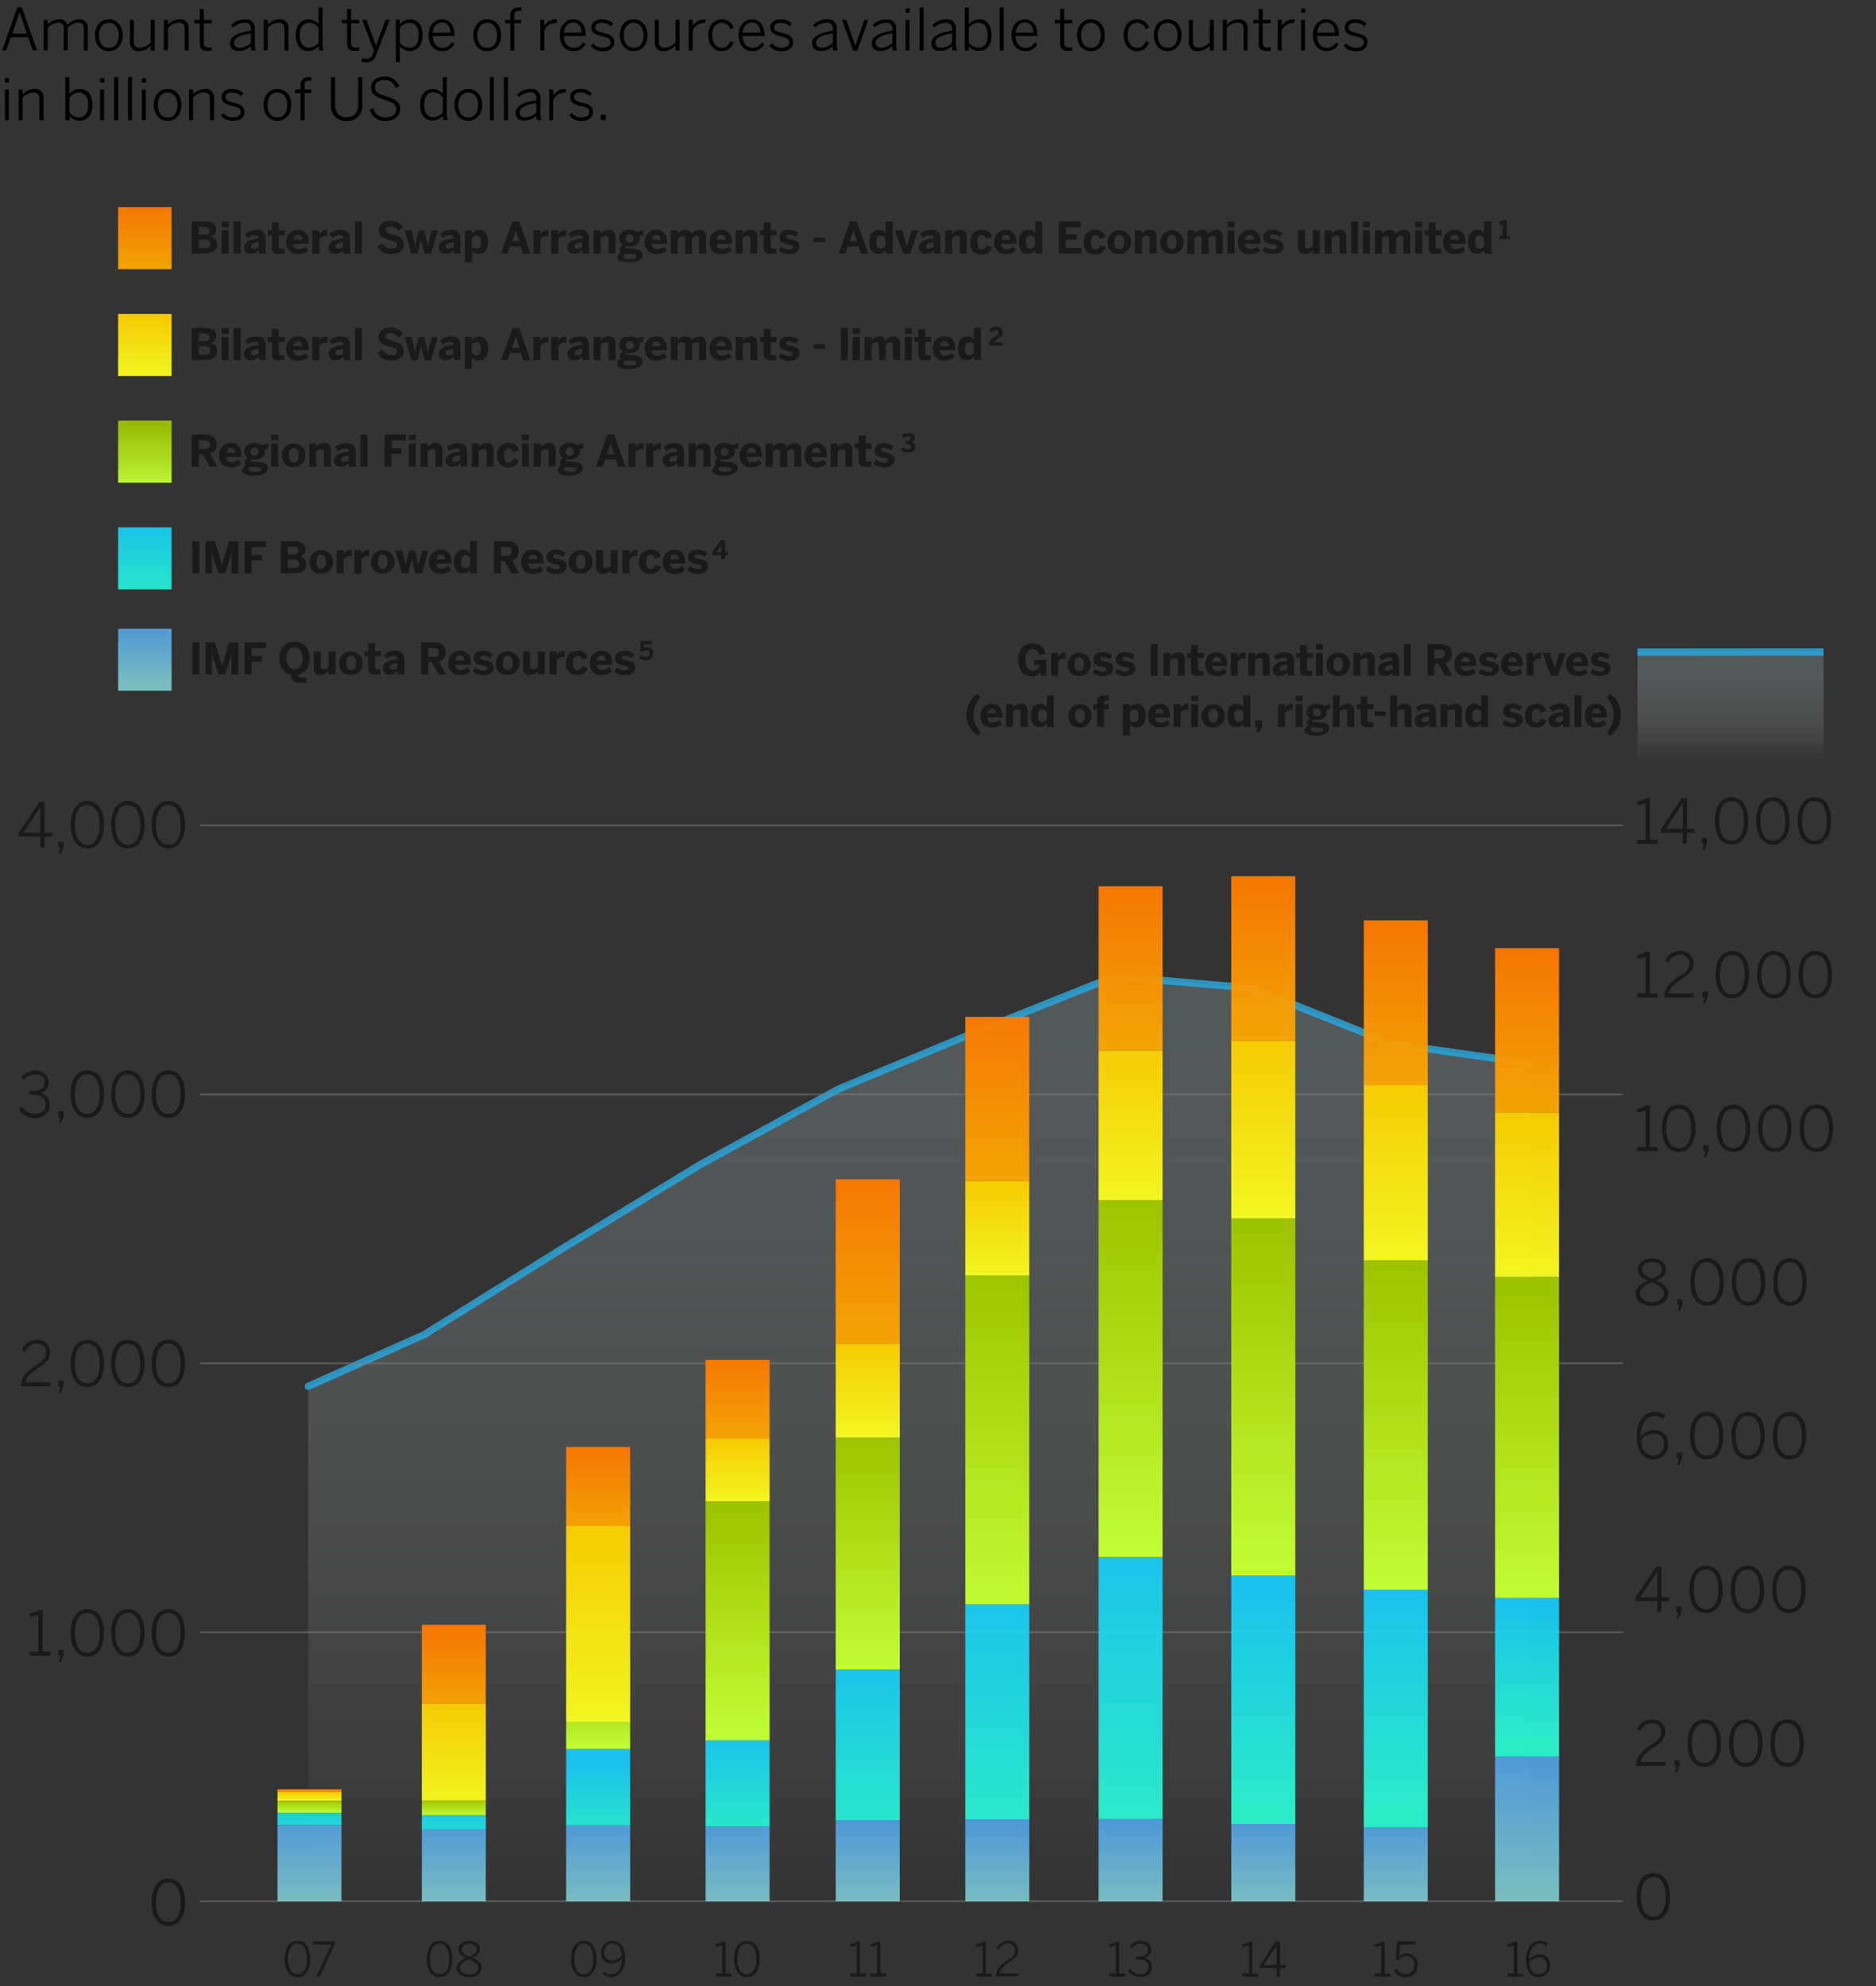 <svg xmlns="http://www.w3.org/2000/svg" xmlns:xlink="http://www.w3.org/1999/xlink" viewBox="0 0 517.02 547.26"><rect x="0" y="0" width="517.02" height="547.26" fill="#333333" stroke="none"/><defs><linearGradient id="f" x1="253.2" y1="270.49" x2="253.2" y2="521.25" gradientUnits="userSpaceOnUse"><stop offset="0" stop-color="#8e9ea0"/><stop offset="1" stop-color="#fff" stop-opacity="0"/></linearGradient><linearGradient id="a" x1="125.07" y1="502.58" x2="125.07" y2="524.58" gradientUnits="userSpaceOnUse"><stop offset="0" stop-color="#54b2ff"/><stop offset="1" stop-color="#8ce0e3"/></linearGradient><linearGradient id="g" x1="164.85" y1="502.58" x2="164.85" y2="524.58" xlink:href="#a"/><linearGradient id="h" x1="203.28" y1="502.58" x2="203.28" y2="524.58" xlink:href="#a"/><linearGradient id="i" x1="239.14" y1="502.58" x2="239.14" y2="524.58" xlink:href="#a"/><linearGradient id="j" x1="274.85" y1="502.58" x2="274.85" y2="524.58" xlink:href="#a"/><linearGradient id="k" x1="311.58" y1="502.58" x2="311.58" y2="524.58" xlink:href="#a"/><linearGradient id="l" x1="348.16" y1="502.58" x2="348.16" y2="524.58" xlink:href="#a"/><linearGradient id="m" x1="384.67" y1="502.58" x2="384.67" y2="524.58" xlink:href="#a"/><linearGradient id="n" x1="420.86" y1="484.58" x2="420.86" y2="523.13" xlink:href="#a"/><linearGradient id="b" x1="125.07" y1="498.21" x2="125.07" y2="508.4" gradientUnits="userSpaceOnUse"><stop offset="0" stop-color="#15d0ff"/><stop offset="1" stop-color="#2affd8"/></linearGradient><linearGradient id="o" x1="164.85" y1="485.99" x2="164.85" y2="506.76" xlink:href="#b"/><linearGradient id="p" x1="203.28" y1="477.44" x2="203.28" y2="506.4" xlink:href="#b"/><linearGradient id="q" x1="239.14" y1="456.67" x2="239.14" y2="507.23" xlink:href="#b"/><linearGradient id="r" x1="274.85" y1="438.76" x2="274.85" y2="505.98" xlink:href="#b"/><linearGradient id="s" x1="311.58" y1="426.54" x2="311.58" y2="503.55" xlink:href="#b"/><linearGradient id="t" x1="348.16" y1="439.16" x2="348.16" y2="498.88" xlink:href="#b"/><linearGradient id="u" x1="384.67" y1="439.16" x2="384.67" y2="498.88" xlink:href="#b"/><linearGradient id="v" x1="420.86" y1="442.02" x2="420.86" y2="479.26" xlink:href="#b"/><linearGradient id="c" x1="125.07" y1="495.79" x2="125.07" y2="500.26" gradientUnits="userSpaceOnUse"><stop offset="0" stop-color="#9ec300"/><stop offset="1" stop-color="#c1fd34"/></linearGradient><linearGradient id="w" x1="164.85" y1="464.08" x2="164.85" y2="481.08" xlink:href="#c"/><linearGradient id="x" x1="203.28" y1="415.4" x2="203.28" y2="478.08" xlink:href="#c"/><linearGradient id="y" x1="239.14" y1="395.58" x2="239.14" y2="460.11" xlink:href="#c"/><linearGradient id="z" x1="274.85" y1="349.58" x2="274.85" y2="445.1" xlink:href="#c"/><linearGradient id="A" x1="311.58" y1="331.08" x2="311.58" y2="427.33" xlink:href="#c"/><linearGradient id="B" x1="348.16" y1="337.08" x2="348.16" y2="432.62" xlink:href="#c"/><linearGradient id="C" x1="384.67" y1="348.08" x2="384.67" y2="437.31" xlink:href="#c"/><linearGradient id="D" x1="420.86" y1="355.58" x2="420.86" y2="440.11" xlink:href="#c"/><linearGradient id="d" x1="125.07" y1="469.63" x2="125.07" y2="495.95" gradientUnits="userSpaceOnUse"><stop offset="0" stop-color="#ffd200"/><stop offset="1" stop-color="#faff1f"/></linearGradient><linearGradient id="E" x1="164.85" y1="420.62" x2="164.85" y2="474.14" xlink:href="#d"/><linearGradient id="F" x1="203.28" y1="397.14" x2="203.28" y2="413.69" xlink:href="#d"/><linearGradient id="G" x1="239.14" y1="370.59" x2="239.14" y2="395.95" xlink:href="#d"/><linearGradient id="H" x1="274.85" y1="325.8" x2="274.85" y2="351.71" xlink:href="#d"/><linearGradient id="I" x1="311.58" y1="289.68" x2="311.58" y2="330.91" xlink:href="#d"/><linearGradient id="J" x1="348.16" y1="287.13" x2="348.16" y2="335.51" xlink:href="#d"/><linearGradient id="K" x1="384.67" y1="299" x2="384.67" y2="347.41" xlink:href="#d"/><linearGradient id="L" x1="420.86" y1="306.91" x2="420.86" y2="351.8" xlink:href="#d"/><linearGradient id="e" x1="125.07" y1="449.24" x2="125.07" y2="470.99" gradientUnits="userSpaceOnUse"><stop offset="0" stop-color="#ff7900"/><stop offset="1" stop-color="#fba900"/></linearGradient><linearGradient id="M" x1="164.85" y1="398.99" x2="164.85" y2="422.18" xlink:href="#e"/><linearGradient id="N" x1="203.28" y1="374.36" x2="203.28" y2="397.19" xlink:href="#e"/><linearGradient id="O" x1="239.14" y1="324.6" x2="239.14" y2="370.98" xlink:href="#e"/><linearGradient id="P" x1="274.85" y1="278.7" x2="274.85" y2="326.05" xlink:href="#e"/><linearGradient id="Q" x1="311.58" y1="243.92" x2="311.58" y2="288.89" xlink:href="#e"/><linearGradient id="R" x1="348.16" y1="242.47" x2="348.16" y2="286.93" xlink:href="#e"/><linearGradient id="S" x1="384.67" y1="254.07" x2="384.67" y2="299.98" xlink:href="#e"/><linearGradient id="T" x1="420.86" y1="262.28" x2="420.86" y2="306.73" xlink:href="#e"/><linearGradient id="U" x1="85.29" y1="501.29" x2="85.29" y2="524.62" xlink:href="#a"/><linearGradient id="V" x1="85.29" y1="497.76" x2="85.29" y2="506.63" xlink:href="#b"/><linearGradient id="W" x1="85.29" y1="495.95" x2="85.29" y2="499.55" xlink:href="#c"/><linearGradient id="X" x1="85.29" y1="493.87" x2="85.29" y2="496.16" xlink:href="#d"/><linearGradient id="Y" x1="85.29" y1="493.06" x2="85.29" y2="493.91" xlink:href="#e"/><linearGradient id="Z" x1="476.91" y1="183.21" x2="476.91" y2="210.06" xlink:href="#f"/><linearGradient id="aa" x1="39.93" y1="172.79" x2="39.93" y2="188.37" xlink:href="#a"/><linearGradient id="ab" x1="39.93" y1="143.8" x2="39.93" y2="164.71" xlink:href="#b"/><linearGradient id="ac" x1="39.93" y1="117.12" x2="39.93" y2="132.82" xlink:href="#c"/><linearGradient id="ad" x1="39.93" y1="87.26" x2="39.93" y2="102.92" xlink:href="#d"/><linearGradient id="ae" x1="39.93" y1="56.97" x2="39.93" y2="73.87" xlink:href="#e"/></defs><g data-name="h lines right" fill="#1a1a1a"><path d="M451.14 231.4h2.36v-10.19a5.57 5.57 0 0 1-2.33.58v-1.07a3.69 3.69 0 0 0 2.4-.81h1.12v11.49h2.14v1.08h-5.69zM463.76 229.44h-6.05v-.9l5.72-8.63h1.48v8.46H467v1.07h-2.13v3h-1.15zm0-1.07v-7.05l-4.65 7.05zM469.53 232.48H469v-1.59h1.47v1.44l-.77 1.87h-.54zM472.61 226.19c0-3.92 1.66-6.52 4.62-6.52s4.59 2.6 4.59 6.52-1.63 6.53-4.59 6.53-4.62-2.6-4.62-6.53zm8 0c0-3.55-1.34-5.45-3.4-5.45s-3.42 1.9-3.42 5.45 1.35 5.48 3.42 5.48 3.42-1.92 3.42-5.48zM484 226.19c0-3.92 1.66-6.52 4.62-6.52s4.59 2.6 4.59 6.52-1.63 6.53-4.59 6.53-4.62-2.6-4.62-6.53zm8 0c0-3.55-1.34-5.45-3.4-5.45s-3.42 1.9-3.42 5.45 1.35 5.48 3.42 5.48 3.45-1.92 3.45-5.48zM495.45 226.19c0-3.92 1.66-6.52 4.62-6.52s4.59 2.6 4.59 6.52-1.63 6.53-4.59 6.53-4.62-2.6-4.62-6.53zm8 0c0-3.55-1.34-5.45-3.4-5.45s-3.42 1.9-3.42 5.45 1.35 5.48 3.42 5.48 3.42-1.92 3.42-5.48zM451.14 273.75h2.36v-10.19a5.57 5.57 0 0 1-2.33.58v-1.07a3.64 3.64 0 0 0 2.4-.82h1.12v11.5h2.14v1.08h-5.69zM458.68 274.56c0-1.82.9-3.48 4.22-5.61 1.88-1.2 2.65-2.05 2.65-3.41a2.31 2.31 0 0 0-2.57-2.45 3.38 3.38 0 0 0-3.13 2.17l-1-.56A4.51 4.51 0 0 1 463 262a3.36 3.36 0 0 1 3.69 3.45c0 1.71-.83 2.8-3.25 4.33s-3.38 2.81-3.46 3.95h6.76v1.08h-8.09zM469.77 274.83h-.56v-1.59h1.46v1.44l-.76 1.87h-.54zM472.84 268.54c0-3.92 1.67-6.52 4.63-6.52s4.59 2.6 4.59 6.52-1.63 6.53-4.59 6.53-4.63-2.6-4.63-6.53zm8 0c0-3.55-1.34-5.45-3.4-5.45s-3.42 1.9-3.42 5.45 1.34 5.48 3.42 5.48 3.43-1.92 3.43-5.48zM484.26 268.54c0-3.92 1.67-6.52 4.63-6.52s4.59 2.6 4.59 6.52-1.63 6.53-4.59 6.53-4.63-2.6-4.63-6.53zm8 0c0-3.55-1.34-5.45-3.4-5.45s-3.42 1.9-3.42 5.45 1.34 5.48 3.42 5.48 3.43-1.92 3.43-5.48zM495.69 268.54c0-3.92 1.66-6.52 4.62-6.52s4.59 2.6 4.59 6.52-1.63 6.53-4.59 6.53-4.62-2.6-4.62-6.53zm8 0c0-3.55-1.34-5.45-3.4-5.45s-3.42 1.9-3.42 5.45 1.35 5.48 3.42 5.48 3.42-1.92 3.42-5.48zM451.14 316.1h2.36v-10.19a5.57 5.57 0 0 1-2.33.58v-1.07a3.64 3.64 0 0 0 2.4-.82h1.12v11.5h2.14v1.08h-5.69zM458.05 310.89c0-3.92 1.67-6.52 4.63-6.52s4.59 2.6 4.59 6.52-1.63 6.53-4.59 6.53-4.63-2.6-4.63-6.53zm8 0c0-3.55-1.34-5.45-3.4-5.45s-3.42 1.9-3.42 5.45 1.34 5.48 3.42 5.48 3.43-1.92 3.43-5.48zM470 317.18h-.56v-1.59h1.47V317l-.77 1.87h-.54zM473.11 310.89c0-3.92 1.66-6.52 4.62-6.52s4.59 2.6 4.59 6.52-1.63 6.53-4.59 6.53-4.62-2.6-4.62-6.53zm8 0c0-3.55-1.34-5.45-3.4-5.45s-3.42 1.9-3.42 5.45 1.35 5.48 3.42 5.48 3.42-1.92 3.42-5.48zM484.53 310.89c0-3.92 1.66-6.52 4.62-6.52s4.59 2.6 4.59 6.52-1.63 6.53-4.59 6.53-4.62-2.6-4.62-6.53zm8 0c0-3.55-1.34-5.45-3.4-5.45s-3.42 1.9-3.42 5.45 1.35 5.48 3.42 5.48 3.42-1.92 3.42-5.48zM496 310.89c0-3.92 1.66-6.52 4.62-6.52s4.59 2.6 4.59 6.52-1.63 6.53-4.59 6.53-4.62-2.6-4.62-6.53zm8 0c0-3.55-1.34-5.45-3.4-5.45s-3.42 1.9-3.42 5.45 1.35 5.48 3.42 5.48 3.4-1.92 3.4-5.48zM450.8 356.49c0-1.77 1.25-2.74 3.33-3.64-1.72-.76-2.76-1.58-2.76-3.11s1.45-3 3.91-3 3.9 1.49 3.9 3-1 2.28-2.79 3.08c2.14.93 3.36 1.83 3.36 3.67s-1.64 3.3-4.47 3.3-4.48-1.48-4.48-3.3zm7.76-.07c0-1.41-1.19-2.19-3.34-3.09-2.23 1-3.23 1.75-3.23 3.09s1.37 2.35 3.29 2.35 3.28-.92 3.28-2.35zm-.56-6.63c0-1-.83-2.07-2.72-2.07s-2.73 1-2.73 2c0 1.19.86 1.79 2.78 2.62 1.89-.8 2.67-1.34 2.67-2.55zM462.8 359.53h-.56v-1.6h1.46v1.45l-.77 1.87h-.54zM465.87 353.24c0-3.92 1.66-6.52 4.62-6.52s4.59 2.6 4.59 6.52-1.63 6.53-4.59 6.53-4.62-2.6-4.62-6.53zm8 0c0-3.55-1.34-5.45-3.4-5.45s-3.41 1.9-3.41 5.45 1.34 5.48 3.41 5.48 3.42-1.92 3.42-5.48zM477.29 353.24c0-3.92 1.66-6.52 4.62-6.52s4.59 2.6 4.59 6.52-1.63 6.53-4.59 6.53-4.62-2.6-4.62-6.53zm8 0c0-3.55-1.34-5.45-3.4-5.45s-3.41 1.9-3.41 5.45 1.34 5.48 3.41 5.48 3.42-1.92 3.42-5.48zM488.71 353.24c0-3.92 1.67-6.52 4.62-6.52s4.59 2.6 4.59 6.52-1.63 6.53-4.59 6.53-4.62-2.6-4.62-6.53zm8 0c0-3.55-1.34-5.45-3.4-5.45s-3.41 1.9-3.41 5.45 1.34 5.48 3.41 5.48 3.42-1.92 3.42-5.48zM451.05 395.81c0-3.87 2-6.75 4.93-6.75a4.69 4.69 0 0 1 3 1l-.63.91a3.46 3.46 0 0 0-2.41-.81c-2.3 0-3.71 2.44-3.73 5.57a4.87 4.87 0 0 1 3.59-1.68 3.6 3.6 0 0 1 3.93 3.93 4 4 0 0 1-4.22 4.18c-2.51-.04-4.46-2.03-4.46-6.35zm7.51 2.14a2.61 2.61 0 0 0-2.89-2.9 4.24 4.24 0 0 0-3.39 1.85c.25 2.92 1.63 4.18 3.29 4.18a2.83 2.83 0 0 0 2.99-3.08zM462.68 401.88h-.56v-1.6h1.46v1.45l-.77 1.87h-.54zM465.75 395.59c0-3.93 1.67-6.53 4.62-6.53s4.59 2.6 4.59 6.53-1.63 6.53-4.59 6.53-4.62-2.6-4.62-6.53zm8 0c0-3.55-1.34-5.46-3.4-5.46S467 392 467 395.59s1.34 5.47 3.41 5.47 3.36-1.92 3.36-5.47zM477.17 395.59c0-3.93 1.66-6.53 4.62-6.53s4.59 2.6 4.59 6.53-1.63 6.53-4.59 6.53-4.62-2.6-4.62-6.53zm8 0c0-3.55-1.34-5.46-3.4-5.46s-3.41 1.91-3.41 5.46 1.34 5.47 3.41 5.47 3.42-1.92 3.42-5.47zM488.59 395.59c0-3.93 1.67-6.53 4.62-6.53s4.59 2.6 4.59 6.53-1.63 6.53-4.59 6.53-4.62-2.6-4.62-6.53zm8 0c0-3.55-1.34-5.46-3.4-5.46s-3.41 1.91-3.41 5.46 1.34 5.47 3.41 5.47 3.42-1.92 3.42-5.47zM456.73 441.19h-6.05v-.9l5.73-8.64h1.47v8.47H460v1.07h-2.13v3h-1.15zm0-1.07v-7.06l-4.73 7.06zM462.5 444.23h-.56v-1.6h1.47v1.45l-.77 1.87h-.54zM465.58 437.94c0-3.92 1.66-6.53 4.62-6.53s4.59 2.61 4.59 6.53-1.63 6.53-4.59 6.53-4.62-2.6-4.62-6.53zm8 0c0-3.55-1.34-5.46-3.4-5.46s-3.42 1.91-3.42 5.46 1.35 5.48 3.42 5.48 3.42-1.93 3.42-5.48zM477 437.94c0-3.92 1.66-6.53 4.62-6.53s4.59 2.61 4.59 6.53-1.63 6.53-4.59 6.53-4.62-2.6-4.62-6.53zm8 0c0-3.55-1.34-5.46-3.4-5.46s-3.42 1.91-3.42 5.46 1.35 5.48 3.42 5.48 3.4-1.93 3.4-5.48zM488.42 437.94c0-3.92 1.66-6.53 4.62-6.53s4.59 2.61 4.59 6.53-1.63 6.53-4.59 6.53-4.62-2.6-4.62-6.53zm8 0c0-3.55-1.34-5.46-3.4-5.46s-3.42 1.91-3.42 5.46 1.35 5.48 3.42 5.48 3.42-1.93 3.42-5.48zM450.93 486.31c0-1.82.9-3.49 4.22-5.61 1.88-1.21 2.65-2.06 2.65-3.42a2.31 2.31 0 0 0-2.57-2.45 3.38 3.38 0 0 0-3.12 2.18l-1-.56a4.52 4.52 0 0 1 4.13-2.69 3.37 3.37 0 0 1 3.69 3.45c0 1.72-.83 2.81-3.24 4.34s-3.39 2.8-3.47 3.94H459v1.09h-8.09zM462 486.58h-.56V485h1.47v1.45l-.77 1.87h-.54zM465.1 480.29c0-3.93 1.66-6.53 4.62-6.53s4.59 2.6 4.59 6.53-1.63 6.53-4.59 6.53-4.62-2.6-4.62-6.53zm8 0c0-3.55-1.34-5.46-3.4-5.46s-3.42 1.91-3.42 5.46 1.35 5.48 3.42 5.48 3.42-1.93 3.42-5.48zM476.52 480.29c0-3.93 1.66-6.53 4.62-6.53s4.59 2.6 4.59 6.53-1.63 6.53-4.59 6.53-4.62-2.6-4.62-6.53zm8 0c0-3.55-1.34-5.46-3.4-5.46s-3.42 1.91-3.42 5.46 1.35 5.48 3.42 5.48 3.42-1.93 3.42-5.48zM487.94 480.29c0-3.93 1.66-6.53 4.62-6.53s4.59 2.6 4.59 6.53-1.63 6.53-4.59 6.53-4.62-2.6-4.62-6.53zm8 0c0-3.55-1.34-5.46-3.4-5.46s-3.42 1.91-3.42 5.46 1.35 5.48 3.42 5.48 3.46-1.93 3.46-5.48zM451.05 522.64c0-3.93 1.67-6.53 4.62-6.53s4.59 2.6 4.59 6.53-1.63 6.53-4.59 6.53-4.62-2.6-4.62-6.53zm8 0c0-3.55-1.34-5.46-3.4-5.46s-3.41 1.91-3.41 5.46 1.34 5.47 3.41 5.47 3.42-1.92 3.42-5.47z"/></g><g data-name="Global Reserves"><path fill="url(#f)" d="M421.47 523.39H84.93V381.98l31.95-14.22 38.07-23.72 38.07-23.18 38.08-20.8 38.07-15.82 38.08-15.23 38.07 3.29 38.07 15.24 38.08 5.41v230.44z" opacity=".35"/><path fill="none" stroke="#29abe2" stroke-linecap="round" stroke-linejoin="round" stroke-width="2" d="M421.47 292.95l-38.08-5.41-38.07-15.24-38.07-3.29-38.08 15.23-38.07 15.82-38.08 20.8-38.07 23.18-38.07 23.72-31.95 14.22" opacity=".79"/></g><g data-name="h lines left"><path fill="none" stroke="gray" stroke-miterlimit="10" stroke-width=".5" opacity=".5" d="M55.01 523.86h392.27M55.01 449.75h392.27M55.01 375.64h392.27M55.01 301.53h392.27M55.01 227.42h392.27"/><path d="M117.62 539.77c0-3 1.28-5 3.55-5s3.52 2 3.52 5-1.25 5-3.52 5-3.55-1.99-3.55-5zm6.16 0c0-2.73-1-4.19-2.61-4.19s-2.62 1.46-2.62 4.19 1 4.19 2.62 4.19 2.61-1.47 2.61-4.19zM125.84 542.25c0-1.35 1-2.09 2.56-2.78-1.32-.59-2.11-1.22-2.11-2.39s1.1-2.33 3-2.33 3 1.15 3 2.33-.77 1.75-2.14 2.36c1.64.72 2.58 1.41 2.58 2.81s-1.26 2.53-3.43 2.53-3.46-1.13-3.46-2.53zm6 0c0-1.08-.91-1.68-2.57-2.37-1.71.76-2.48 1.34-2.48 2.37s1.06 1.8 2.53 1.8 2.48-.75 2.48-1.85zm-.43-5.08c0-.77-.64-1.59-2.09-1.59s-2.1.78-2.1 1.55.67 1.37 2.14 2c1.41-.67 2.01-1.13 2.01-2.01zM157.36 539.77c0-3 1.28-5 3.55-5s3.51 2 3.51 5-1.25 5-3.51 5-3.55-1.99-3.55-5zm6.15 0c0-2.73-1-4.19-2.6-4.19s-2.62 1.46-2.62 4.19 1 4.19 2.62 4.19 2.6-1.47 2.6-4.19zM166.09 543.91l.47-.69a2.82 2.82 0 0 0 2 .74c1.76 0 2.84-1.86 2.84-4.27a3.69 3.69 0 0 1-2.73 1.29 2.76 2.76 0 0 1-3-3 3.09 3.09 0 0 1 3.23-3.21c1.9 0 3.41 1.53 3.41 4.84 0 3-1.55 5.17-3.76 5.17a3.64 3.64 0 0 1-2.46-.87zm5.31-5.15c-.2-2.24-1.27-3.19-2.54-3.19a2.16 2.16 0 0 0-2.28 2.38 2 2 0 0 0 2.21 2.23 3.28 3.28 0 0 0 2.61-1.42zM78.45 539.77c0-3 1.28-5 3.54-5s3.52 2 3.52 5-1.25 5-3.52 5-3.54-1.99-3.54-5zm6.15 0c0-2.73-1-4.19-2.61-4.19s-2.61 1.46-2.61 4.19S80.4 544 82 544s2.6-1.51 2.6-4.23zM91.31 535.79h-5v-.85h5.93v.8l-4.08 8.85h-1zM197.25 543.75h1.81V536a4.33 4.33 0 0 1-1.79.44v-.82a2.8 2.8 0 0 0 1.84-.63h.89v8.81h1.64v.84h-4.36zM202.31 539.77c0-3 1.28-5 3.54-5s3.52 2 3.52 5-1.25 5-3.52 5-3.54-1.99-3.54-5zm6.15 0c0-2.73-1-4.19-2.61-4.19s-2.62 1.46-2.62 4.19 1 4.19 2.62 4.19 2.61-1.47 2.61-4.19zM234.3 543.75h1.81V536a4.33 4.33 0 0 1-1.79.44v-.82a2.8 2.8 0 0 0 1.84-.63h.84v8.81h1.64v.84h-4.34zM239.92 543.75h1.81V536a4.33 4.33 0 0 1-1.79.44v-.82a2.82 2.82 0 0 0 1.84-.63h.86v8.81h1.64v.84h-4.36zM269 543.75h1.81V536a4.33 4.33 0 0 1-1.79.44v-.82a2.8 2.8 0 0 0 1.84-.63h.86v8.81h1.64v.84H269zM274.5 544.38c0-1.4.69-2.67 3.23-4.3 1.45-.93 2-1.58 2-2.62a1.78 1.78 0 0 0-2-1.88 2.59 2.59 0 0 0-2.39 1.67l-.73-.43a3.45 3.45 0 0 1 3.16-2.06 2.59 2.59 0 0 1 2.83 2.65c0 1.31-.64 2.15-2.49 3.32s-2.59 2.15-2.66 3h5.19v.84h-6.2zM305.72 543.75h1.81V536a4.33 4.33 0 0 1-1.79.44v-.82a2.8 2.8 0 0 0 1.84-.63h.86v8.81h1.64v.84h-4.36zM310.92 543l.69-.49a3 3 0 0 0 2.63 1.48c1.42 0 2.29-.78 2.29-2 0-1.42-.83-2.12-3.1-2.12h-.36v-.79h.44c2.05 0 2.82-.63 2.82-1.82 0-1-.59-1.68-2.05-1.68a2.87 2.87 0 0 0-2.29 1.18l-.64-.54a3.81 3.81 0 0 1 3-1.46c2 0 2.89 1.16 2.89 2.41a2.18 2.18 0 0 1-1.9 2.28 2.36 2.36 0 0 1 2.13 2.54c0 1.58-1.24 2.78-3.22 2.78a3.77 3.77 0 0 1-3.33-1.77zM342.42 543.75h1.81V536a4.25 4.25 0 0 1-1.78.44v-.82a2.82 2.82 0 0 0 1.84-.63h.86v8.81h1.64v.84h-4.37zM351.86 542.25h-4.64v-.69l4.39-6.62h1.13v6.49h1.63v.82h-1.63v2.34h-.88zm0-.82V536l-3.57 5.4zM378.88 543.75h1.81V536a4.29 4.29 0 0 1-1.78.44v-.82a2.84 2.84 0 0 0 1.84-.63h.85v8.81h1.65v.84h-4.37zM384.17 543l.66-.54a3 3 0 0 0 2.5 1.46 2.33 2.33 0 0 0 2.41-2.53 2.13 2.13 0 0 0-2.2-2.39 2.51 2.51 0 0 0-2.2 1.21l-.69-.26.38-5h5.09l-.08.85h-4.25l-.25 3.35a2.56 2.56 0 0 1 2.13-.9 2.91 2.91 0 0 1 3 3.16 3.18 3.18 0 0 1-3.31 3.37 3.69 3.69 0 0 1-3.19-1.78zM415.44 543.75h1.81V536a4.33 4.33 0 0 1-1.79.44v-.82a2.8 2.8 0 0 0 1.84-.63h.86v8.81h1.64v.84h-4.36zM420.53 539.94c0-3 1.57-5.18 3.78-5.18a3.63 3.63 0 0 1 2.31.73l-.48.71a2.63 2.63 0 0 0-1.85-.63c-1.76 0-2.85 1.88-2.86 4.27a3.74 3.74 0 0 1 2.75-1.29 2.76 2.76 0 0 1 3 3 3.09 3.09 0 0 1-3.23 3.21c-1.89.01-3.42-1.51-3.42-4.82zm5.76 1.64a2 2 0 0 0-2.21-2.23 3.28 3.28 0 0 0-2.61 1.42c.2 2.24 1.25 3.21 2.53 3.21a2.17 2.17 0 0 0 2.29-2.4zM11.12 230.5h-6v-.9l5.68-8.6h1.48v8.47h2.12v1.07h-2.12v3h-1.16zm0-1.07v-7.06l-4.66 7.06zM16.64 233.54h-.56v-1.6h1.46v1.45l-.76 1.87h-.54zM19.46 227.25c0-3.92 1.67-6.53 4.62-6.53s4.59 2.61 4.59 6.53-1.63 6.53-4.59 6.53-4.62-2.6-4.62-6.53zm8 0c0-3.55-1.34-5.45-3.4-5.45s-3.41 1.9-3.41 5.45 1.34 5.48 3.41 5.48 3.42-1.93 3.42-5.48zM30.63 227.25c0-3.92 1.66-6.53 4.62-6.53s4.59 2.61 4.59 6.53-1.63 6.53-4.59 6.53-4.62-2.6-4.62-6.53zm8 0c0-3.55-1.34-5.45-3.4-5.45s-3.42 1.9-3.42 5.45 1.35 5.48 3.42 5.48 3.42-1.93 3.42-5.48zM41.79 227.25c0-3.92 1.67-6.53 4.63-6.53s4.58 2.61 4.58 6.53-1.63 6.53-4.58 6.53-4.63-2.6-4.63-6.53zm8 0c0-3.55-1.34-5.45-3.39-5.45s-3.4 1.9-3.4 5.45 1.34 5.48 3.42 5.48 3.39-1.93 3.39-5.48zM5.21 305.65l.91-.64a3.87 3.87 0 0 0 3.43 1.93c1.85 0 3-1 3-2.56 0-1.86-1.09-2.77-4-2.77H8v-1h.6c2.67 0 3.67-.82 3.67-2.36 0-1.26-.77-2.2-2.67-2.2a3.79 3.79 0 0 0-3 1.53l-.83-.69a5 5 0 0 1 3.89-1.91c2.65 0 3.77 1.52 3.77 3.15a2.85 2.85 0 0 1-2.48 3 3.07 3.07 0 0 1 2.77 3.32c0 2.05-1.61 3.62-4.2 3.62a5 5 0 0 1-4.31-2.42zM16.64 307.76h-.56v-1.6h1.46v1.45l-.76 1.87h-.54zM19.46 301.47c0-3.93 1.67-6.53 4.62-6.53s4.59 2.6 4.59 6.53S27 308 24.08 308s-4.62-2.6-4.62-6.53zm8 0c0-3.55-1.34-5.46-3.4-5.46s-3.41 1.91-3.41 5.46 1.34 5.47 3.41 5.47 3.42-1.94 3.42-5.47zM30.63 301.47c0-3.93 1.66-6.53 4.62-6.53s4.59 2.6 4.59 6.53-1.63 6.53-4.59 6.53-4.62-2.6-4.62-6.53zm8 0c0-3.55-1.34-5.46-3.4-5.46s-3.42 1.91-3.42 5.46 1.35 5.47 3.42 5.47 3.42-1.94 3.42-5.47zM41.79 301.47c0-3.93 1.67-6.53 4.63-6.53s4.58 2.6 4.58 6.53-1.63 6.53-4.58 6.53-4.63-2.6-4.63-6.53zm8 0c0-3.55-1.34-5.46-3.39-5.46s-3.4 1.91-3.4 5.46 1.34 5.47 3.42 5.47 3.39-1.94 3.39-5.47zM5.81 381.71c0-1.82.9-3.49 4.21-5.61 1.89-1.21 2.65-2.06 2.65-3.42a2.31 2.31 0 0 0-2.56-2.45A3.39 3.39 0 0 0 7 372.41l-1-.56a4.51 4.51 0 0 1 4.13-2.69 3.37 3.37 0 0 1 3.69 3.45c0 1.72-.84 2.81-3.25 4.34s-3.38 2.8-3.47 3.94h6.8V382H5.81zM16.64 382h-.56v-1.6h1.46v1.44l-.76 1.87h-.54zM19.46 375.69c0-3.93 1.67-6.53 4.62-6.53s4.59 2.6 4.59 6.53-1.63 6.53-4.59 6.53-4.62-2.6-4.62-6.53zm8 0c0-3.55-1.34-5.46-3.4-5.46s-3.41 1.91-3.41 5.46 1.34 5.47 3.41 5.47 3.42-1.92 3.42-5.47zM30.63 375.69c0-3.93 1.66-6.53 4.62-6.53s4.59 2.6 4.59 6.53-1.63 6.53-4.59 6.53-4.62-2.6-4.62-6.53zm8 0c0-3.55-1.34-5.46-3.4-5.46s-3.42 1.91-3.42 5.46 1.35 5.47 3.42 5.47 3.42-1.92 3.42-5.47zM41.79 375.69c0-3.93 1.67-6.53 4.63-6.53s4.58 2.6 4.58 6.53-1.63 6.53-4.58 6.53-4.63-2.6-4.63-6.53zm8 0c0-3.55-1.34-5.46-3.39-5.46s-3.4 1.91-3.4 5.46 1.34 5.47 3.42 5.47 3.39-1.92 3.39-5.47zM8.21 455.11h2.36v-10.18a5.71 5.71 0 0 1-2.33.57v-1.07a3.63 3.63 0 0 0 2.4-.81h1.12v11.49h2.14v1.09H8.21zM16.64 456.2h-.56v-1.6h1.46v1.4l-.76 1.87h-.54zM19.46 449.91c0-3.93 1.67-6.53 4.62-6.53s4.59 2.6 4.59 6.53-1.63 6.53-4.59 6.53-4.62-2.61-4.62-6.53zm8 0c0-3.56-1.34-5.46-3.4-5.46s-3.41 1.9-3.41 5.46 1.34 5.47 3.41 5.47 3.42-1.92 3.42-5.47zM30.63 449.91c0-3.93 1.66-6.53 4.62-6.53s4.59 2.6 4.59 6.53-1.63 6.53-4.59 6.53-4.62-2.61-4.62-6.53zm8 0c0-3.56-1.34-5.46-3.4-5.46s-3.42 1.9-3.42 5.46 1.35 5.47 3.42 5.47 3.42-1.92 3.42-5.47zM41.79 449.91c0-3.93 1.67-6.53 4.63-6.53S51 446 51 449.91s-1.63 6.53-4.58 6.53-4.63-2.61-4.63-6.53zm8 0c0-3.56-1.34-5.46-3.39-5.46s-3.4 1.9-3.4 5.46 1.34 5.47 3.42 5.47 3.39-1.92 3.39-5.47zM41.79 524.13c0-3.93 1.67-6.53 4.63-6.53s4.58 2.6 4.58 6.53-1.63 6.52-4.58 6.52-4.63-2.6-4.63-6.52zm8 0c0-3.56-1.34-5.46-3.39-5.46s-3.4 1.9-3.4 5.46 1.34 5.47 3.42 5.47 3.39-1.92 3.39-5.47z" fill="#1a1a1a"/></g><g data-name="Reserves"><path opacity=".8" fill="url(#a)" d="M116.25 504.04h17.64v19.82h-17.64z"/><path opacity=".8" fill="url(#g)" d="M156.03 502.92h17.64v20.94h-17.64z"/><path opacity=".8" fill="url(#h)" d="M194.46 503.22h17.64v20.64h-17.64z"/><path opacity=".8" fill="url(#i)" d="M230.32 501.51h17.64v22.35h-17.64z"/><path opacity=".8" fill="url(#j)" d="M266.03 501.29h17.64v22.57h-17.64z"/><path opacity=".8" fill="url(#k)" d="M302.76 501.22h17.64v22.65h-17.64z"/><path opacity=".8" fill="url(#l)" d="M339.34 502.55h17.64v21.31h-17.64z"/><path opacity=".8" fill="url(#m)" d="M375.85 503.52h17.64v20.34h-17.64z"/><path opacity=".8" fill="url(#n)" d="M412.04 483.99h17.64v39.87h-17.64z"/><path opacity=".9" fill="url(#b)" d="M116.25 500.18h17.64v3.86h-17.64z"/><path opacity=".9" fill="url(#o)" d="M156.03 481.91h17.64v21.01h-17.64z"/><path opacity=".9" fill="url(#p)" d="M194.46 479.54h17.64v23.68h-17.64z"/><path opacity=".9" fill="url(#q)" d="M230.32 460.01h17.64v41.5h-17.64z"/><path opacity=".9" fill="url(#r)" d="M266.03 442.04h17.64v59.25h-17.64z"/><path opacity=".9" fill="url(#s)" d="M302.76 429.05h17.64v72.17h-17.64z"/><path opacity=".9" fill="url(#t)" d="M339.34 434.1h17.64v68.46h-17.64z"/><path opacity=".9" fill="url(#u)" d="M375.85 438.03h17.64v65.49h-17.64z"/><path opacity=".9" fill="url(#v)" d="M412.04 440.26h17.64v43.73h-17.64z"/><path fill="url(#c)" d="M116.25 496.09h17.64v4.08h-17.64z"/><path fill="url(#w)" d="M156.03 474.41h17.64v7.5h-17.64z"/><path fill="url(#x)" d="M194.46 413.68h17.64v65.86h-17.64z"/><path fill="url(#y)" d="M230.32 396.16h17.64v63.85h-17.64z"/><path fill="url(#z)" d="M266.03 351.46h17.64v90.58h-17.64z"/><path fill="url(#A)" d="M302.76 330.74h17.64v98.3h-17.64z"/><path fill="url(#B)" d="M339.34 335.72h17.64v98.38h-17.64z"/><path fill="url(#C)" d="M375.85 347.3h17.64v90.73h-17.64z"/><path fill="url(#D)" d="M412.04 351.83h17.64v88.43h-17.64z"/><path opacity=".95" fill="url(#d)" d="M116.25 469.44h17.64v26.65h-17.64z"/><path opacity=".95" fill="url(#E)" d="M156.03 420.43h17.64v53.98h-17.64z"/><path opacity=".95" fill="url(#F)" d="M194.46 396.45h17.64v17.23h-17.64z"/><path opacity=".95" fill="url(#G)" d="M230.32 370.24h17.64v25.91h-17.64z"/><path opacity=".95" fill="url(#H)" d="M266.03 325.47h17.64v25.99h-17.64z"/><path opacity=".95" fill="url(#I)" d="M302.76 289.46h17.64v41.28h-17.64z"/><path opacity=".95" fill="url(#J)" d="M339.34 286.72h17.64v49h-17.64z"/><path opacity=".95" fill="url(#K)" d="M375.85 298.89h17.64v48.41h-17.64z"/><path opacity=".95" fill="url(#L)" d="M412.04 306.54h17.64v45.29h-17.64z"/><path opacity=".95" fill="url(#e)" d="M116.25 447.68h17.64v21.75h-17.64z"/><path opacity=".95" fill="url(#M)" d="M156.03 398.68h17.64v21.75h-17.64z"/><path opacity=".95" fill="url(#N)" d="M194.46 374.7h17.64v21.75h-17.64z"/><path opacity=".95" fill="url(#O)" d="M230.32 324.95h17.64v45.29h-17.64z"/><path opacity=".95" fill="url(#P)" d="M266.03 280.18h17.64v45.29h-17.64z"/><path opacity=".95" fill="url(#Q)" d="M302.76 244.17h17.64v45.29h-17.64z"/><path opacity=".95" fill="url(#R)" d="M339.34 241.42h17.64v45.29h-17.64z"/><path opacity=".95" fill="url(#S)" d="M375.85 253.6h17.64v45.29h-17.64z"/><path opacity=".95" fill="url(#T)" d="M412.04 261.25h17.64v45.29h-17.64z"/><path opacity=".8" fill="url(#U)" d="M76.47 502.84h17.64v21.02H76.47z"/><path opacity=".9" fill="url(#V)" d="M76.47 499.48h17.64v3.36H76.47z"/><path fill="url(#W)" d="M76.47 496.19h17.64v3.28H76.47z"/><path opacity=".95" fill="url(#X)" d="M76.47 493.85h17.64v2.33H76.47z"/><path opacity=".95" fill="url(#Y)" d="M76.47 493h17.64v.85H76.47z"/></g><g data-name="Legend"><path opacity=".35" fill="url(#Z)" d="M451.28 179.6h51.27v30.62h-51.27z"/><path d="M52.87 69.86V61h3.55c1.63 0 3.17.39 3.17 2.19a2 2 0 0 1-1.7 2 2 2 0 0 1 1.94 2.17c0 1.78-1.58 2.44-3.23 2.44zm1.92-5.21h1.44c1 0 1.48-.39 1.48-1.07s-.42-1.08-1.46-1.08h-1.46zm0 3.73h1.57c1.08 0 1.56-.44 1.56-1.19S57.35 66 56.28 66h-1.49zM61.07 62.6v-1.55h2v1.55zm0 7.26v-6.39H63v6.39zM64.38 69.86V61h1.91v8.87zM67.24 68.23c0-1.47 1.25-2.29 4.05-2.52v-.15c0-.47-.24-.77-.86-.77a3.43 3.43 0 0 0-2.1.79l-.81-1.1a4.44 4.44 0 0 1 3.19-1.14c1.75 0 2.47.86 2.47 2.51v2.45a4.17 4.17 0 0 0 .18 1.56h-1.92a2.83 2.83 0 0 1-.15-.93 2.81 2.81 0 0 1-2.23 1 1.71 1.71 0 0 1-1.82-1.7zm4.05-.23v-1.23c-1.52.16-2.17.54-2.17 1.13 0 .4.29.61.71.61a2 2 0 0 0 1.46-.51zM74.9 68.06v-3.19h-1.07v-1.4h1.07v-2.19h1.92v2.19h1.64v1.4h-1.64v2.78c0 .68.19.89.89.89a2.28 2.28 0 0 0 .63-.07v1.38a8.53 8.53 0 0 1-1.27.1c-1.89.05-2.17-.69-2.17-1.89zM78.91 66.67a3.13 3.13 0 0 1 3.21-3.33c1.32 0 2.94.66 2.94 3.56v.29h-4.24a1.4 1.4 0 0 0 1.49 1.46 2.94 2.94 0 0 0 1.9-.77L85 69a4.15 4.15 0 0 1-2.78 1 3 3 0 0 1-3.31-3.33zm4.42-.62c-.1-.9-.5-1.33-1.22-1.33s-1.12.39-1.26 1.33zM86.06 69.86v-6.39H88v1.07a2.42 2.42 0 0 1 2.16-1.2h.06v1.71h-.5a2.14 2.14 0 0 0-1.7.87v4zM90.58 68.23c0-1.47 1.24-2.29 4-2.52v-.15c0-.47-.24-.77-.86-.77a3.43 3.43 0 0 0-2.1.79l-.82-1.1a4.48 4.48 0 0 1 3.2-1.14c1.75 0 2.47.86 2.47 2.51v2.45a4.39 4.39 0 0 0 .18 1.56h-1.88a3.14 3.14 0 0 1-.14-.93 2.82 2.82 0 0 1-2.23 1 1.71 1.71 0 0 1-1.82-1.7zm4-.27v-1.19c-1.52.16-2.17.54-2.17 1.13 0 .4.29.61.71.61a2 2 0 0 0 1.51-.51zM97.83 69.86V61h1.92v8.87zM104 67.85l1.48-.88a2.64 2.64 0 0 0 2.4 1.51c.9 0 1.54-.33 1.54-1s-.63-1-1.8-1.29c-1.58-.44-3.23-.85-3.23-2.71 0-1.65 1.29-2.65 3.2-2.65a4 4 0 0 1 3.52 1.82l-1.35 1a2.64 2.64 0 0 0-2.18-1.26c-.83 0-1.29.36-1.29.88 0 .71.66 1 1.83 1.29 1.56.42 3.21.91 3.21 2.74 0 1.43-1.08 2.7-3.55 2.7a4 4 0 0 1-3.78-2.15zM113.36 69.86l-1.87-6.39h1.94l.55 2.29c.17.67.28 1.13.42 2 .15-.84.26-1.31.44-2l.55-2.24h1.5l.59 2.28c.19.67.29 1.14.45 2 .15-.82.26-1.29.44-2l.59-2.3h1.72l-1.88 6.39h-1.78l-1-3.89-1 3.89zM120.92 68.23c0-1.47 1.25-2.29 4.06-2.52v-.15c0-.47-.24-.77-.87-.77a3.46 3.46 0 0 0-2.1.79l-.81-1.1a4.44 4.44 0 0 1 3.19-1.14c1.75 0 2.47.86 2.47 2.51v2.45a4.39 4.39 0 0 0 .18 1.56h-1.92a3.14 3.14 0 0 1-.14-.93 2.84 2.84 0 0 1-2.24 1 1.71 1.71 0 0 1-1.82-1.7zM125 68v-1.23c-1.53.16-2.18.54-2.18 1.13 0 .4.29.61.71.61A2 2 0 0 0 125 68zM128.13 72.26v-8.79h1.93v1a2.38 2.38 0 0 1 2-1.1c1.45 0 2.45 1.11 2.45 3.32s-1 3.3-2.48 3.3a2.43 2.43 0 0 1-1.94-.85v3.15zm4.42-5.59c0-1.06-.37-1.74-1.23-1.74a1.85 1.85 0 0 0-1.26.63v2.36a1.72 1.72 0 0 0 1.28.59c.81 0 1.21-.67 1.21-1.84zM138.08 69.86l3.14-8.86h1.86l3.14 8.91h-2l-.66-2h-3l-.68 2zm3-3.39h2.09l-1-3zM147 69.86v-6.39h1.93v1.07a2.42 2.42 0 0 1 2.16-1.2h.06v1.71h-.5a2.16 2.16 0 0 0-1.71.87v4zM151.88 69.86v-6.39h1.94v1.07a2.42 2.42 0 0 1 2.16-1.2h.06v1.71h-.5a2.14 2.14 0 0 0-1.7.87v4zM156.4 68.23c0-1.47 1.25-2.29 4.06-2.52v-.15c0-.47-.24-.77-.87-.77a3.41 3.41 0 0 0-2.09.79l-.82-1.1a4.44 4.44 0 0 1 3.19-1.14c1.75 0 2.47.86 2.47 2.51v2.45a4.39 4.39 0 0 0 .18 1.56h-1.92a3.14 3.14 0 0 1-.14-.93 2.84 2.84 0 0 1-2.23 1 1.71 1.71 0 0 1-1.83-1.7zm4.06-.27v-1.19c-1.53.16-2.17.54-2.17 1.13 0 .4.28.61.7.61a2 2 0 0 0 1.47-.51zM163.62 69.86v-6.39h1.93v1a2.73 2.73 0 0 1 2.2-1.14 1.68 1.68 0 0 1 1.86 1.86v4.66h-1.92v-4c0-.58-.21-.88-.75-.88a2.16 2.16 0 0 0-1.39.64v4.29zM170.1 70.82a1.51 1.51 0 0 1 1.1-1.28.89.89 0 0 1-.43-.77 1.69 1.69 0 0 1 .92-1.3 2.07 2.07 0 0 1-1.05-1.84c0-1.28 1-2.29 2.88-2.29a3.09 3.09 0 0 1 2.14.7 3 3 0 0 1 1.65-.66v1.47a4.26 4.26 0 0 0-1.08.14 1.7 1.7 0 0 1 .12.64c0 1.3-1 2.28-2.83 2.28a4.91 4.91 0 0 1-1-.11c-.13.11-.21.2-.21.32s.25.29.72.32l1 .06c2.19.08 3.08.61 3.08 1.81s-1.55 2-3.67 2c-2.52-.05-3.34-.59-3.34-1.49zm5.29-.19c0-.39-.19-.57-1.7-.65h-1.42a.7.7 0 0 0-.36.58c0 .55.51.81 1.82.81.98-.08 1.66-.32 1.66-.74zm-.76-4.93a1.09 1.09 0 1 0-2.18 0 1.05 1.05 0 0 0 1.09 1.14 1 1 0 0 0 1.09-1.14zM177.7 66.67a3.13 3.13 0 0 1 3.21-3.33c1.32 0 2.94.66 2.94 3.56v.29h-4.23a1.38 1.38 0 0 0 1.48 1.46 2.92 2.92 0 0 0 1.9-.77l.74 1.16A4.15 4.15 0 0 1 181 70a3 3 0 0 1-3.3-3.33zm4.42-.62c-.09-.9-.5-1.33-1.22-1.33s-1.12.39-1.26 1.33zM184.85 69.86v-6.39h1.93v1a2.69 2.69 0 0 1 2.1-1.14c1.07 0 1.57.44 1.75 1.14a2.74 2.74 0 0 1 2.11-1.14 1.73 1.73 0 0 1 1.87 2v4.57h-1.93v-4c0-.58-.13-.88-.7-.88a2 2 0 0 0-1.28.64v4.29h-1.93v-4c0-.58-.13-.88-.7-.88a2 2 0 0 0-1.29.64V70zM195.57 66.67a3.14 3.14 0 0 1 3.22-3.33c1.31 0 2.93.66 2.93 3.56v.29h-4.23a1.39 1.39 0 0 0 1.51 1.46 2.91 2.91 0 0 0 1.89-.77l.75 1.16a4.18 4.18 0 0 1-2.79 1 3 3 0 0 1-3.28-3.37zm4.43-.62c-.1-.9-.51-1.33-1.23-1.33s-1.11.39-1.26 1.33zM202.73 69.86v-6.39h1.94v1a2.73 2.73 0 0 1 2.2-1.14 1.68 1.68 0 0 1 1.86 1.86v4.66h-1.92v-4c0-.58-.21-.88-.75-.88a2.16 2.16 0 0 0-1.39.64v4.29zM210.49 68.06v-3.19h-1.07v-1.4h1.07v-2.19h1.92v2.19h1.64v1.4h-1.64v2.78c0 .68.19.89.88.89a2.31 2.31 0 0 0 .64-.07v1.38a8.53 8.53 0 0 1-1.27.1c-1.9.05-2.17-.69-2.17-1.89zM214.53 69l.77-1.08a3.52 3.52 0 0 0 2.22.83c.6 0 1-.2 1-.62s-.34-.62-1.21-.77c-1.21-.22-2.51-.5-2.51-2 0-1.29 1.06-2 2.48-2a4.15 4.15 0 0 1 2.81.9l-.76 1.09a3.43 3.43 0 0 0-1.88-.7c-.55 0-.86.22-.86.57s.35.54 1.14.68c1.26.22 2.59.51 2.59 2S219 70 217.52 70a4.44 4.44 0 0 1-2.99-1zM224.23 66.75v-1.3h3.15v1.3zM231.14 69.86l3.14-8.86h1.86l3.15 8.91h-2l-.66-2h-3l-.68 2zm3-3.39h2.09l-1-3zM239.61 66.72c0-2.21 1-3.38 2.48-3.38a2.25 2.25 0 0 1 1.95.93V61H246v7.3a3.92 3.92 0 0 0 .19 1.56h-2a2.71 2.71 0 0 1-.14-1 2.32 2.32 0 0 1-2 1.06c-1.43.08-2.44-.99-2.44-3.2zm4.39 1.16v-2.36a1.76 1.76 0 0 0-1.28-.59c-.8 0-1.22.62-1.22 1.78s.38 1.8 1.25 1.8a1.83 1.83 0 0 0 1.25-.63zM248.89 69.88l-2.3-6.41h2l1.34 4.26 1.35-4.26h1.81l-2.28 6.41zM253.24 68.23c0-1.47 1.25-2.29 4.06-2.52v-.15c0-.47-.24-.77-.87-.77a3.41 3.41 0 0 0-2.09.79l-.82-1.1a4.48 4.48 0 0 1 3.19-1.14c1.75 0 2.47.86 2.47 2.51v2.45a4.39 4.39 0 0 0 .18 1.56h-1.92a3.14 3.14 0 0 1-.14-.93 2.84 2.84 0 0 1-2.23 1 1.71 1.71 0 0 1-1.83-1.7zm4.06-.23v-1.23c-1.52.16-2.17.54-2.17 1.13 0 .4.29.61.7.61a2 2 0 0 0 1.47-.51zM260.46 69.86v-6.39h1.93v1a2.73 2.73 0 0 1 2.2-1.14 1.68 1.68 0 0 1 1.86 1.86v4.66h-1.92v-4c0-.58-.21-.88-.75-.88a2.16 2.16 0 0 0-1.39.64v4.29zM267.41 66.67a3.06 3.06 0 0 1 3.23-3.33 2.65 2.65 0 0 1 2.78 2l-1.62.54c-.25-.81-.63-1.08-1.19-1.08-.78 0-1.27.66-1.27 1.94 0 1.13.36 2 1.25 2 .51 0 1-.28 1.26-1.14l1.59.55a2.89 2.89 0 0 1-2.89 2 3 3 0 0 1-3.14-3.48zM274 66.67a3.13 3.13 0 0 1 3.21-3.33c1.32 0 2.94.66 2.94 3.56v.29h-4.23a1.38 1.38 0 0 0 1.48 1.46 2.92 2.92 0 0 0 1.9-.77L280 69a4.14 4.14 0 0 1-2.78 1 3 3 0 0 1-3.22-3.33zm4.42-.62c-.09-.9-.5-1.33-1.22-1.33s-1.11.39-1.26 1.33zM280.8 66.72c0-2.21 1-3.38 2.48-3.38a2.25 2.25 0 0 1 2 .93V61h1.93v7.3a4.12 4.12 0 0 0 .19 1.56h-2a3 3 0 0 1-.14-1 2.32 2.32 0 0 1-2 1.06c-1.45.08-2.46-.99-2.46-3.2zm4.43 1.16v-2.36a1.76 1.76 0 0 0-1.27-.59c-.81 0-1.23.62-1.23 1.78s.39 1.8 1.25 1.8a1.83 1.83 0 0 0 1.25-.63zM291.8 69.86V61h6.05v1.63h-4.09v1.91h3v1.54h-3v2.21h4.3v1.58zM298.68 66.67a3.06 3.06 0 0 1 3.23-3.33 2.64 2.64 0 0 1 2.78 2l-1.62.54c-.25-.81-.62-1.08-1.19-1.08-.78 0-1.27.66-1.27 1.94 0 1.13.36 2 1.25 2 .52 0 1-.28 1.26-1.14l1.59.55a2.88 2.88 0 0 1-2.89 2 3 3 0 0 1-3.14-3.48zM305.22 66.67A3.27 3.27 0 1 1 308.5 70a3.06 3.06 0 0 1-3.28-3.33zm4.61 0c0-1.07-.37-1.94-1.33-1.94s-1.35.78-1.35 1.94.36 2 1.35 2 1.33-.82 1.33-1.98zM312.75 69.86v-6.39h1.94v1a2.73 2.73 0 0 1 2.2-1.14 1.68 1.68 0 0 1 1.86 1.86v4.66h-1.92v-4c0-.58-.21-.88-.75-.88a2.16 2.16 0 0 0-1.39.64v4.29zM319.71 66.67A3.27 3.27 0 1 1 323 70a3.05 3.05 0 0 1-3.29-3.33zm4.6 0c0-1.07-.37-1.94-1.33-1.94s-1.34.78-1.34 1.94.36 2 1.34 2 1.33-.82 1.33-1.98zM327.23 69.86v-6.39h1.93v1a2.72 2.72 0 0 1 2.1-1.14c1.07 0 1.57.44 1.75 1.14a2.77 2.77 0 0 1 2.11-1.14 1.74 1.74 0 0 1 1.88 2v4.57h-1.93v-4c0-.58-.14-.88-.7-.88a2 2 0 0 0-1.28.64v4.29h-1.93v-4c0-.58-.14-.88-.7-.88a2.06 2.06 0 0 0-1.3.64V70zM338.32 62.6v-1.55h1.94v1.55zm0 7.26v-6.39h1.92v6.39zM341.24 66.67a3.14 3.14 0 0 1 3.22-3.33c1.32 0 2.94.66 2.94 3.56v.29h-4.24a1.4 1.4 0 0 0 1.49 1.46 2.89 2.89 0 0 0 1.89-.77l.75 1.16a4.17 4.17 0 0 1-2.78 1 3 3 0 0 1-3.27-3.37zm4.43-.62c-.1-.9-.5-1.33-1.22-1.33s-1.12.39-1.26 1.33zM347.93 69l.76-1.08a3.52 3.52 0 0 0 2.22.83c.6 0 1-.2 1-.62s-.33-.62-1.21-.77c-1.21-.22-2.51-.5-2.51-2 0-1.29 1.06-2 2.49-2a4.12 4.12 0 0 1 2.8.9l-.75 1.09a3.48 3.48 0 0 0-1.88-.7c-.56 0-.87.22-.87.57s.35.54 1.14.68c1.26.22 2.59.51 2.59 2s-1.32 2.1-2.8 2.1a4.39 4.39 0 0 1-2.98-1zM357.73 68.14v-4.67h1.93v4.1c0 .58.22.89.76.89a2.19 2.19 0 0 0 1.39-.65v-4.34h1.93v6.39h-1.93v-1A2.78 2.78 0 0 1 359.6 70a1.68 1.68 0 0 1-1.87-1.86zM365.06 69.86v-6.39H367v1a2.73 2.73 0 0 1 2.2-1.14 1.68 1.68 0 0 1 1.86 1.86v4.66h-1.92v-4c0-.58-.21-.88-.75-.88a2.16 2.16 0 0 0-1.39.64v4.29zM372.37 69.86V61h1.92v8.87zM375.64 62.6v-1.55h1.95v1.55zm0 7.26v-6.39h1.92v6.39zM378.91 69.86v-6.39h1.93v1a2.69 2.69 0 0 1 2.1-1.14c1.07 0 1.57.44 1.75 1.14a2.74 2.74 0 0 1 2.11-1.14 1.73 1.73 0 0 1 1.87 2v4.57h-1.93v-4c0-.58-.13-.88-.7-.88a2 2 0 0 0-1.28.64v4.29h-1.93v-4c0-.58-.13-.88-.69-.88a2 2 0 0 0-1.3.64V70zM390 62.6v-1.55h1.94v1.55zm0 7.26v-6.39h1.92v6.39zM393.73 68.06v-3.19h-1.06v-1.4h1.06v-2.19h1.92v2.19h1.65v1.4h-1.65v2.78c0 .68.19.89.89.89a2.36 2.36 0 0 0 .64-.07v1.38a8.82 8.82 0 0 1-1.28.1c-1.9.05-2.17-.69-2.17-1.89zM397.74 66.67a3.13 3.13 0 0 1 3.26-3.33c1.32 0 2.94.66 2.94 3.56v.29h-4.23a1.38 1.38 0 0 0 1.48 1.46 2.92 2.92 0 0 0 1.9-.77l.74 1.16A4.15 4.15 0 0 1 401 70a3 3 0 0 1-3.26-3.33zm4.42-.62c-.09-.9-.5-1.33-1.22-1.33s-1.12.39-1.26 1.33zM404.59 66.72c0-2.21 1-3.38 2.48-3.38a2.23 2.23 0 0 1 1.94.93V61H411v7.3a3.92 3.92 0 0 0 .19 1.56h-2a2.68 2.68 0 0 1-.15-1 2.31 2.31 0 0 1-2 1.06c-1.44.08-2.45-.99-2.45-3.2zm4.41 1.16v-2.36a1.74 1.74 0 0 0-1.27-.59c-.8 0-1.22.62-1.22 1.78s.38 1.8 1.25 1.8a1.79 1.79 0 0 0 1.24-.63zM413.2 65.87V65h.94v-3.28a2.14 2.14 0 0 1-.93.24V61a1.46 1.46 0 0 0 1-.33h1.06V65h.82v.89zM52.87 99.23v-8.88h3.55c1.63 0 3.17.4 3.17 2.2a1.94 1.94 0 0 1-1.7 2 2 2 0 0 1 1.94 2.17c0 1.79-1.58 2.45-3.23 2.45zM54.79 94h1.44c1 0 1.48-.38 1.48-1.07s-.42-1.08-1.46-1.08h-1.46zm0 3.73h1.57c1.08 0 1.56-.43 1.56-1.19s-.57-1.16-1.64-1.16h-1.49zM61.07 92v-1.59h2V92zm0 7.27v-6.4H63v6.4zM64.38 99.23v-8.88h1.91v8.88zM67.24 97.6c0-1.48 1.25-2.3 4.05-2.52v-.16c0-.47-.24-.77-.86-.77a3.43 3.43 0 0 0-2.1.79l-.81-1.1a4.49 4.49 0 0 1 3.19-1.14c1.75 0 2.47.87 2.47 2.51v2.46a4.2 4.2 0 0 0 .18 1.56h-1.92a2.94 2.94 0 0 1-.15-.94 2.81 2.81 0 0 1-2.23 1 1.7 1.7 0 0 1-1.82-1.69zm4.05-.28v-1.19c-1.52.16-2.17.54-2.17 1.13 0 .41.29.61.71.61a2 2 0 0 0 1.46-.55zM74.9 97.43v-3.19h-1.07v-1.41h1.07v-2.19h1.92v2.19h1.64v1.41h-1.64V97c0 .68.19.9.89.9a2.74 2.74 0 0 0 .63-.07v1.37a8.53 8.53 0 0 1-1.27.1c-1.89.01-2.17-.67-2.17-1.87zM78.91 96a3.14 3.14 0 0 1 3.21-3.34c1.32 0 2.94.66 2.94 3.56v.29h-4.24A1.4 1.4 0 0 0 82.31 98a3 3 0 0 0 1.9-.77L85 98.4a4.15 4.15 0 0 1-2.78 1 3 3 0 0 1-3.31-3.4zm4.42-.63c-.1-.9-.5-1.33-1.22-1.33s-1.12.4-1.26 1.33zM86.06 99.23v-6.4H88v1.07a2.42 2.42 0 0 1 2.16-1.2h.06v1.72h-.5a2.12 2.12 0 0 0-1.7.88v4zM90.58 97.6c0-1.48 1.24-2.3 4-2.52v-.16c0-.47-.24-.77-.86-.77a3.43 3.43 0 0 0-2.1.79l-.82-1.1A4.53 4.53 0 0 1 94 92.7c1.75 0 2.47.87 2.47 2.51v2.46a4.43 4.43 0 0 0 .18 1.56h-1.88a3.26 3.26 0 0 1-.14-.94 2.82 2.82 0 0 1-2.23 1 1.7 1.7 0 0 1-1.82-1.69zm4-.28v-1.19c-1.52.16-2.17.54-2.17 1.13 0 .41.29.61.71.61a2 2 0 0 0 1.51-.55zM97.83 99.23v-8.88h1.92v8.88zM104 97.21l1.48-.87a2.64 2.64 0 0 0 2.4 1.51c.9 0 1.54-.34 1.54-1s-.63-1-1.8-1.29c-1.58-.44-3.23-.85-3.23-2.71 0-1.65 1.29-2.65 3.2-2.65a4 4 0 0 1 3.49 1.8l-1.35 1a2.64 2.64 0 0 0-2.18-1.26c-.83 0-1.29.36-1.29.89 0 .7.66 1 1.83 1.28 1.56.42 3.21.91 3.21 2.75 0 1.42-1.08 2.69-3.55 2.69a4 4 0 0 1-3.75-2.14zM113.36 99.23l-1.87-6.4h1.94l.55 2.29c.17.68.28 1.13.42 2 .15-.84.26-1.31.44-2l.55-2.25h1.5l.59 2.28c.19.67.29 1.14.45 2 .15-.82.26-1.28.44-1.94l.59-2.31h1.72l-1.88 6.4h-1.78l-1-3.9-1 3.9zM120.92 97.6c0-1.48 1.25-2.3 4.06-2.52v-.16c0-.47-.24-.77-.87-.77a3.46 3.46 0 0 0-2.1.79l-.81-1.1a4.49 4.49 0 0 1 3.19-1.14c1.75 0 2.47.87 2.47 2.51v2.46a4.43 4.43 0 0 0 .18 1.56h-1.92a3.26 3.26 0 0 1-.14-.94 2.84 2.84 0 0 1-2.24 1 1.7 1.7 0 0 1-1.82-1.69zm4.06-.28v-1.19c-1.53.16-2.18.54-2.18 1.13 0 .41.29.61.71.61a2 2 0 0 0 1.49-.55zM128.13 101.63v-8.8h1.93v1a2.36 2.36 0 0 1 2-1.11c1.45 0 2.45 1.12 2.45 3.32s-1 3.3-2.48 3.3a2.43 2.43 0 0 1-1.94-.85v3.16zm4.42-5.63c0-1.07-.37-1.74-1.23-1.74a1.88 1.88 0 0 0-1.26.62v2.36a1.72 1.72 0 0 0 1.28.59c.81.04 1.21-.63 1.21-1.83zM138.08 99.23l3.14-8.91h1.86l3.14 8.91h-2l-.66-2h-3l-.68 2zm3-3.4h2.09l-1-3zM147 99.23v-6.4h1.93v1.07a2.42 2.42 0 0 1 2.16-1.2h.06v1.72h-.5a2.14 2.14 0 0 0-1.71.88v4zM151.88 99.23v-6.4h1.94v1.07a2.42 2.42 0 0 1 2.18-1.2h.06v1.72h-.5a2.12 2.12 0 0 0-1.7.88v4zM156.4 97.6c0-1.48 1.25-2.3 4.06-2.52v-.16c0-.47-.24-.77-.87-.77a3.41 3.41 0 0 0-2.09.79l-.82-1.1a4.49 4.49 0 0 1 3.19-1.14c1.75 0 2.47.87 2.47 2.51v2.46a4.43 4.43 0 0 0 .18 1.56h-1.92a3.26 3.26 0 0 1-.14-.94 2.84 2.84 0 0 1-2.23 1 1.7 1.7 0 0 1-1.83-1.69zm4.06-.28v-1.19c-1.53.16-2.17.54-2.17 1.13 0 .41.28.61.7.61a2 2 0 0 0 1.47-.55zM163.62 99.23v-6.4h1.93v1a2.73 2.73 0 0 1 2.2-1.14 1.68 1.68 0 0 1 1.86 1.86v4.67h-1.92v-4.05c0-.57-.21-.87-.75-.87a2.14 2.14 0 0 0-1.39.63v4.3zM170.1 100.19a1.51 1.51 0 0 1 1.1-1.29.88.88 0 0 1-.43-.76 1.71 1.71 0 0 1 .92-1.31 2.07 2.07 0 0 1-1.05-1.83c0-1.28 1-2.29 2.88-2.29a3.14 3.14 0 0 1 2.14.7 3.08 3.08 0 0 1 1.65-.66v1.47a4.37 4.37 0 0 0-1.08.15 1.61 1.61 0 0 1 .12.63c0 1.3-1 2.28-2.83 2.28a4.91 4.91 0 0 1-1-.11.46.46 0 0 0-.21.33c0 .24.25.29.72.31l1 .06c2.19.08 3.08.61 3.08 1.81s-1.55 2-3.67 2c-2.52-.05-3.34-.59-3.34-1.49zm5.29-.2c0-.39-.19-.57-1.7-.64h-1.42a.7.7 0 0 0-.36.58c0 .55.51.81 1.82.81.98-.09 1.66-.33 1.66-.74zm-.76-4.93a1.09 1.09 0 1 0-2.18 0 1.05 1.05 0 0 0 1.09 1.14 1 1 0 0 0 1.09-1.14zM177.7 96a3.14 3.14 0 0 1 3.21-3.34c1.32 0 2.94.66 2.94 3.56v.29h-4.23A1.39 1.39 0 0 0 181.1 98a3 3 0 0 0 1.9-.77l.74 1.15a4.15 4.15 0 0 1-2.78 1A3 3 0 0 1 177.7 96zm4.42-.63c-.09-.9-.5-1.33-1.22-1.33s-1.12.4-1.26 1.33zM184.85 99.23v-6.4h1.93v1a2.69 2.69 0 0 1 2.1-1.14c1.07 0 1.57.45 1.75 1.14a2.74 2.74 0 0 1 2.11-1.14 1.74 1.74 0 0 1 1.87 2v4.57h-1.93v-4.09c0-.57-.13-.87-.7-.87a2 2 0 0 0-1.28.63v4.3h-1.93v-4.06c0-.57-.13-.87-.7-.87a2 2 0 0 0-1.29.63v4.3zM195.57 96a3.14 3.14 0 0 1 3.22-3.34c1.31 0 2.93.66 2.93 3.56v.29h-4.23c.1 1.06.68 1.47 1.49 1.47a3 3 0 0 0 1.89-.77l.75 1.15a4.18 4.18 0 0 1-2.79 1 3 3 0 0 1-3.26-3.36zm4.43-.63c-.1-.9-.51-1.33-1.23-1.33s-1.11.4-1.26 1.33zM202.73 99.23v-6.4h1.94v1a2.73 2.73 0 0 1 2.2-1.14 1.68 1.68 0 0 1 1.86 1.86v4.67h-1.92v-4.05c0-.57-.21-.87-.75-.87a2.14 2.14 0 0 0-1.39.63v4.3zM210.49 97.43v-3.19h-1.07v-1.41h1.07v-2.19h1.92v2.19h1.64v1.41h-1.64V97c0 .68.19.9.88.9a2.77 2.77 0 0 0 .64-.07v1.37a8.53 8.53 0 0 1-1.27.1c-1.9.01-2.17-.67-2.17-1.87zM214.53 98.38l.77-1.08a3.57 3.57 0 0 0 2.22.82c.6 0 1-.2 1-.62s-.34-.61-1.21-.77c-1.21-.21-2.51-.5-2.51-2 0-1.28 1.06-2 2.48-2a4.15 4.15 0 0 1 2.81.9l-.76 1.09a3.41 3.41 0 0 0-1.88-.69c-.55 0-.86.21-.86.56s.35.54 1.14.68c1.26.22 2.59.51 2.59 2s-1.34 2.16-2.82 2.16a4.44 4.44 0 0 1-2.97-1.05zM224.23 96.11v-1.3h3.15v1.3zM231.74 99.23v-8.88h1.92v8.88zM235 92v-1.59h2V92zm0 7.27v-6.4h2v6.4zM238.28 99.23v-6.4h1.93v1a2.72 2.72 0 0 1 2.1-1.14c1.07 0 1.57.45 1.75 1.14a2.77 2.77 0 0 1 2.11-1.14 1.75 1.75 0 0 1 1.88 2v4.57h-1.93v-4.09c0-.57-.14-.87-.7-.87a2 2 0 0 0-1.28.63v4.3h-1.93v-4.06c0-.57-.14-.87-.7-.87a2 2 0 0 0-1.3.63v4.3zM249.37 92v-1.59h1.94V92zm0 7.27v-6.4h1.92v6.4zM253.11 97.43v-3.19H252v-1.41h1.07v-2.19H255v2.19h1.64v1.41H255V97c0 .68.19.9.88.9a2.77 2.77 0 0 0 .64-.07v1.37a8.53 8.53 0 0 1-1.27.1c-1.87.01-2.14-.67-2.14-1.87zM257.11 96a3.14 3.14 0 0 1 3.22-3.34c1.31 0 2.93.66 2.93 3.56v.29H259c.1 1.06.68 1.47 1.49 1.47a3 3 0 0 0 1.89-.77l.75 1.15a4.18 4.18 0 0 1-2.79 1 3 3 0 0 1-3.23-3.36zm4.43-.63c-.1-.9-.51-1.33-1.23-1.33s-1.11.4-1.26 1.33zM264 96.08c0-2.2 1-3.38 2.49-3.38a2.23 2.23 0 0 1 1.94.94v-3.29h1.93v7.32a4.15 4.15 0 0 0 .19 1.56h-2a3 3 0 0 1-.14-1 2.34 2.34 0 0 1-2 1c-1.41.09-2.41-.94-2.41-3.15zm4.43 1.17v-2.37a1.74 1.74 0 0 0-1.27-.58c-.81 0-1.23.61-1.23 1.77s.39 1.8 1.25 1.8a1.84 1.84 0 0 0 1.21-.62zM272.53 95.23v-.11c0-.75.18-1.48 1.55-2.35.8-.51 1.12-.71 1.12-1.23a.61.61 0 0 0-.68-.63 1.42 1.42 0 0 0-1.13.74l-.81-.56a2.23 2.23 0 0 1 2-1.13c1.11 0 1.75.59 1.75 1.5 0 .58-.15 1.09-1.15 1.72-.74.47-1.24.86-1.27 1.16h2.45v.89zM52.87 128.59v-8.88h3.33c2.19 0 3.49.78 3.49 2.75a2.37 2.37 0 0 1-1.84 2.54l2 3.6h-2.09l-1.84-3.35h-1.13v3.35zm1.92-4.86h1.33c1.13 0 1.67-.32 1.67-1.22s-.54-1.2-1.67-1.2h-1.33zM60.42 125.4a3.14 3.14 0 0 1 3.21-3.34c1.32 0 2.94.66 2.94 3.57v.29h-4.23a1.38 1.38 0 0 0 1.48 1.46 2.92 2.92 0 0 0 1.9-.77l.74 1.15a4.09 4.09 0 0 1-2.78 1 3 3 0 0 1-3.26-3.36zm4.42-.62c-.09-.9-.5-1.34-1.22-1.34s-1.11.4-1.26 1.34zM66.74 129.55a1.51 1.51 0 0 1 1.1-1.28.9.9 0 0 1-.43-.77 1.7 1.7 0 0 1 .93-1.31 2.05 2.05 0 0 1-1.06-1.83c0-1.29 1-2.3 2.88-2.3a3.15 3.15 0 0 1 2.15.7 3.1 3.1 0 0 1 1.69-.66v1.48a4.31 4.31 0 0 0-1.08.14 1.66 1.66 0 0 1 .12.64c0 1.29-1 2.27-2.83 2.27a4.77 4.77 0 0 1-1-.1.42.42 0 0 0-.22.32c0 .24.25.29.72.31l1 .06c2.19.09 3.08.61 3.08 1.81s-1.55 2-3.67 2c-2.56-.03-3.38-.58-3.38-1.48zm5.29-.19c0-.4-.19-.58-1.7-.65l-1-.05h-.42a.68.68 0 0 0-.36.57c0 .55.52.82 1.82.82.98-.05 1.63-.27 1.63-.69zm-.76-4.93a1.09 1.09 0 1 0-2.18 0 1.05 1.05 0 0 0 1.09 1.14 1 1 0 0 0 1.09-1.14zM74.72 121.32v-1.55h1.94v1.55zm0 7.27v-6.39h1.92v6.39zM77.67 125.4a3.27 3.27 0 1 1 3.27 3.32 3.05 3.05 0 0 1-3.27-3.32zm4.6 0c0-1.07-.37-1.93-1.33-1.93s-1.34.78-1.34 1.93.36 2 1.34 2 1.33-.83 1.33-1.99zM85.2 128.59v-6.39h1.93v1a2.74 2.74 0 0 1 2.21-1.14 1.68 1.68 0 0 1 1.86 1.86v4.67h-1.92v-4c0-.58-.22-.88-.76-.88a2.13 2.13 0 0 0-1.39.64v4.29zM92.07 127c0-1.48 1.25-2.29 4.06-2.52v-.16c0-.46-.24-.76-.87-.76a3.35 3.35 0 0 0-2.09.79l-.82-1.11a4.51 4.51 0 0 1 3.19-1.14c1.75 0 2.47.87 2.47 2.51V127a4.39 4.39 0 0 0 .18 1.56h-1.92a3.21 3.21 0 0 1-.14-.94 2.84 2.84 0 0 1-2.23 1 1.71 1.71 0 0 1-1.83-1.62zm4.06-.28v-1.22c-1.53.15-2.17.53-2.17 1.12 0 .41.28.61.7.61a2 2 0 0 0 1.47-.55zM99.33 128.59v-8.88h1.92v8.88zM106 128.59v-8.88h5.86v1.64h-3.96v2.15h2.79v1.55h-2.79v3.54zM112.66 121.32v-1.55h1.94v1.55zm0 7.27v-6.39h1.92v6.39zM115.93 128.59v-6.39h1.93v1a2.75 2.75 0 0 1 2.21-1.14 1.68 1.68 0 0 1 1.86 1.86v4.67H120v-4c0-.58-.22-.88-.76-.88a2.13 2.13 0 0 0-1.39.64v4.29zM122.81 127c0-1.48 1.24-2.29 4-2.52v-.16c0-.46-.24-.76-.86-.76a3.35 3.35 0 0 0-2.1.79l-.82-1.11a4.53 4.53 0 0 1 3.19-1.14c1.75 0 2.47.87 2.47 2.51V127a4.39 4.39 0 0 0 .18 1.56H127a3.21 3.21 0 0 1-.14-.94 2.83 2.83 0 0 1-2.23 1 1.71 1.71 0 0 1-1.82-1.62zm4-.28v-1.22c-1.52.15-2.17.53-2.17 1.12 0 .41.29.61.71.61a1.94 1.94 0 0 0 1.51-.55zM130 128.59v-6.39h2v1a2.74 2.74 0 0 1 2.21-1.14 1.68 1.68 0 0 1 1.86 1.86v4.67h-1.97v-4c0-.58-.22-.88-.76-.88a2.13 2.13 0 0 0-1.39.64v4.29zM137 125.4a3.06 3.06 0 0 1 3.23-3.34 2.65 2.65 0 0 1 2.78 2l-1.62.54c-.25-.82-.62-1.08-1.19-1.08-.78 0-1.27.66-1.27 1.93s.36 2 1.25 2c.51 0 1-.28 1.26-1.14l1.59.55a2.88 2.88 0 0 1-2.89 1.94 3 3 0 0 1-3.14-3.4zM143.86 121.32v-1.55h1.94v1.55zm0 7.27v-6.39h1.92v6.39zM147.13 128.59v-6.39h1.93v1a2.74 2.74 0 0 1 2.21-1.14 1.68 1.68 0 0 1 1.86 1.86v4.67h-1.92v-4c0-.58-.22-.88-.76-.88a2.13 2.13 0 0 0-1.39.64v4.29zM153.61 129.55a1.51 1.51 0 0 1 1.11-1.28.89.89 0 0 1-.44-.77 1.7 1.7 0 0 1 .93-1.31 2.05 2.05 0 0 1-1.06-1.83c0-1.29 1-2.3 2.88-2.3a3.15 3.15 0 0 1 2.15.7 3.1 3.1 0 0 1 1.64-.66v1.48a4.31 4.31 0 0 0-1.08.14 1.66 1.66 0 0 1 .12.64c0 1.29-1 2.27-2.83 2.27a4.84 4.84 0 0 1-1-.1c-.13.1-.22.2-.22.32s.25.29.72.31l1 .06c2.2.09 3.08.61 3.08 1.81s-1.54 2-3.67 2c-2.51-.03-3.33-.58-3.33-1.48zm5.29-.19c0-.4-.19-.58-1.7-.65l-1-.05h-.42a.68.68 0 0 0-.36.57c0 .55.52.82 1.82.82.98-.05 1.66-.27 1.66-.69zm-.75-4.93a1.1 1.1 0 1 0-2.19 0 1.1 1.1 0 1 0 2.19 0zM164.25 128.59l3.14-8.91h1.86l3.14 8.91h-2l-.66-2h-3l-.69 2zm3-3.39h2.08l-1-3zM173.18 128.59v-6.39h1.93v1.06a2.42 2.42 0 0 1 2.16-1.2h.06v1.72h-.51a2.14 2.14 0 0 0-1.7.88v4zM178.05 128.59v-6.39H180v1.06a2.41 2.41 0 0 1 2.15-1.2h.06v1.72h-.5a2.14 2.14 0 0 0-1.71.88v4zM182.57 127c0-1.48 1.25-2.29 4.05-2.52v-.16c0-.46-.23-.76-.86-.76a3.4 3.4 0 0 0-2.1.79l-.81-1.11a4.49 4.49 0 0 1 3.19-1.14c1.75 0 2.47.87 2.47 2.51V127a4.39 4.39 0 0 0 .18 1.56h-1.92a3.19 3.19 0 0 1-.15-.94 2.82 2.82 0 0 1-2.23 1 1.71 1.71 0 0 1-1.82-1.62zm4.05-.28v-1.22c-1.52.15-2.17.53-2.17 1.12 0 .41.29.61.71.61a1.94 1.94 0 0 0 1.46-.55zM189.78 128.59v-6.39h1.94v1a2.73 2.73 0 0 1 2.2-1.14 1.68 1.68 0 0 1 1.86 1.86v4.67h-1.92v-4c0-.58-.21-.88-.75-.88a2.11 2.11 0 0 0-1.39.64v4.29zM196.27 129.55a1.49 1.49 0 0 1 1.1-1.28.9.9 0 0 1-.43-.77 1.71 1.71 0 0 1 .92-1.31 2.06 2.06 0 0 1-1.05-1.83c0-1.29 1-2.3 2.88-2.3a3.14 3.14 0 0 1 2.14.7 3.13 3.13 0 0 1 1.65-.66v1.48a4.26 4.26 0 0 0-1.08.14 1.66 1.66 0 0 1 .12.64c0 1.29-1 2.27-2.83 2.27a5 5 0 0 1-1-.1.43.43 0 0 0-.21.32c0 .24.25.29.72.31l1 .06c2.19.09 3.08.61 3.08 1.81s-1.55 2-3.67 2c-2.53-.03-3.34-.58-3.34-1.48zm5.29-.19c0-.4-.19-.58-1.71-.65l-1-.05h-.42a.68.68 0 0 0-.36.57c0 .55.51.82 1.82.82.98-.05 1.67-.27 1.67-.69zm-.76-4.93a1.09 1.09 0 1 0-1.09 1.14 1 1 0 0 0 1.09-1.14zM203.86 125.4a3.15 3.15 0 0 1 3.22-3.34c1.32 0 2.94.66 2.94 3.57v.29h-4.24a1.4 1.4 0 0 0 1.49 1.46 2.94 2.94 0 0 0 1.9-.77l.74 1.15a4.1 4.1 0 0 1-2.78 1 3 3 0 0 1-3.27-3.36zm4.43-.62c-.1-.9-.5-1.34-1.22-1.34s-1.12.4-1.26 1.34zM211 128.59v-6.39h2v1a2.69 2.69 0 0 1 2.1-1.14c1.06 0 1.57.45 1.75 1.14a2.74 2.74 0 0 1 2.11-1.14 1.74 1.74 0 0 1 1.87 2v4.57h-1.93v-4c0-.58-.13-.88-.7-.88a1.92 1.92 0 0 0-1.28.64v4.29h-1.93v-4c0-.58-.13-.88-.7-.88a2 2 0 0 0-1.29.64v4.29zM221.74 125.4a3.14 3.14 0 0 1 3.21-3.34c1.32 0 2.94.66 2.94 3.57v.29h-4.23a1.39 1.39 0 0 0 1.49 1.46 2.91 2.91 0 0 0 1.89-.77l.74 1.15a4.09 4.09 0 0 1-2.78 1 3 3 0 0 1-3.26-3.36zm4.43-.62c-.1-.9-.51-1.34-1.23-1.34s-1.11.4-1.26 1.34zM228.9 128.59v-6.39h1.93v1a2.77 2.77 0 0 1 2.21-1.14 1.68 1.68 0 0 1 1.86 1.86v4.67H233v-4c0-.58-.21-.88-.75-.88a2.15 2.15 0 0 0-1.4.64v4.29zM236.66 126.79v-3.19h-1.07v-1.4h1.07V120h1.92v2.2h1.64v1.4h-1.64v2.77c0 .68.19.9.88.9a2.31 2.31 0 0 0 .64-.07v1.38a10.59 10.59 0 0 1-1.27.09c-1.9 0-2.17-.67-2.17-1.88zM240.7 127.74l.77-1.08a3.58 3.58 0 0 0 2.22.83c.6 0 1-.21 1-.63s-.34-.61-1.21-.77c-1.21-.21-2.51-.5-2.51-2 0-1.28 1.06-2 2.48-2a4.15 4.15 0 0 1 2.81.9l-.76 1.1a3.35 3.35 0 0 0-1.88-.7c-.55 0-.86.22-.86.56s.34.54 1.14.69c1.26.21 2.59.5 2.59 2s-1.35 2.16-2.82 2.16a4.44 4.44 0 0 1-2.97-1.06zM248.23 123.8l.71-.63a1.65 1.65 0 0 0 1.26.62c.58 0 .88-.26.88-.72s-.42-.76-1.23-.76h-.26v-.83h.28c.95 0 1.11-.32 1.11-.65s-.19-.58-.75-.58a1.67 1.67 0 0 0-1.17.49l-.62-.71a2.84 2.84 0 0 1 1.92-.7c1.13 0 1.74.48 1.74 1.32a1.17 1.17 0 0 1-1 1.2 1.26 1.26 0 0 1 1.18 1.29c0 1-.82 1.55-2 1.55a2.42 2.42 0 0 1-2.05-.89zM53 158v-8.87h1.95V158zM56.63 158v-8.87h2.58l2 6.52 1.85-6.52h2.64V158h-1.89v-6a15.75 15.75 0 0 1-.49 2L62 158h-1.76l-1.32-4.08a17.57 17.57 0 0 1-.52-2.07V158zM67.4 158v-8.87h5.86v1.63h-3.91v2.16h2.79v1.54h-2.79V158zM77.42 158v-8.87H81c1.63 0 3.16.39 3.16 2.19a2 2 0 0 1-1.69 2 2 2 0 0 1 1.93 2.18c0 1.78-1.57 2.44-3.22 2.44zm1.92-5.22h1.44c1 0 1.48-.38 1.48-1.06s-.42-1.08-1.46-1.08h-1.46zm0 3.73h1.57c1.08 0 1.56-.43 1.56-1.18s-.57-1.17-1.65-1.17h-1.48zM85.25 154.76a3.27 3.27 0 1 1 3.27 3.32 3.05 3.05 0 0 1-3.27-3.32zm4.6 0c0-1.06-.37-1.93-1.33-1.93s-1.34.78-1.34 1.93.36 2 1.34 2 1.33-.82 1.33-1.99zM92.77 158v-6.39h1.94v1.07a2.42 2.42 0 0 1 2.16-1.2h.06v1.71h-.5a2.12 2.12 0 0 0-1.7.87v4zM97.65 158v-6.39h1.93v1.07a2.42 2.42 0 0 1 2.16-1.2h.06v1.71h-.51a2.12 2.12 0 0 0-1.7.87v4zM102.21 154.76a3.27 3.27 0 1 1 3.28 3.32 3.06 3.06 0 0 1-3.28-3.32zm4.61 0c0-1.06-.37-1.93-1.33-1.93s-1.34.78-1.34 1.93.36 2 1.34 2 1.33-.82 1.33-1.99zM110.76 158l-1.87-6.39h1.94l.55 2.29c.17.67.28 1.13.42 2 .15-.84.26-1.31.44-2l.55-2.24h1.5l.59 2.28c.19.67.29 1.14.45 2 .15-.82.26-1.29.44-1.95l.59-2.3h1.72l-1.82 6.31h-1.78l-1-3.9-1 3.9zM118.27 154.76a3.14 3.14 0 0 1 3.22-3.33c1.32 0 2.94.66 2.94 3.56v.29h-4.24a1.4 1.4 0 0 0 1.49 1.46 2.89 2.89 0 0 0 1.89-.77l.75 1.15a4.12 4.12 0 0 1-2.78 1 3 3 0 0 1-3.27-3.36zm4.43-.62c-.1-.9-.5-1.33-1.22-1.33s-1.12.39-1.26 1.33zM125.12 154.81c0-2.21 1-3.38 2.49-3.38a2.24 2.24 0 0 1 1.94.93v-3.28h1.93v7.31a4.12 4.12 0 0 0 .19 1.56h-2a3 3 0 0 1-.14-1 2.32 2.32 0 0 1-2 1.06c-1.4.04-2.41-1.01-2.41-3.2zm4.43 1.16v-2.36a1.72 1.72 0 0 0-1.27-.59c-.8 0-1.22.61-1.22 1.78s.38 1.8 1.24 1.8a1.81 1.81 0 0 0 1.25-.6zM136.13 158v-8.87h3.33c2.19 0 3.49.78 3.49 2.74a2.37 2.37 0 0 1-1.84 2.53l2 3.6H141l-1.84-3.34h-1.13V158zm1.92-4.86h1.33c1.13 0 1.67-.32 1.67-1.22s-.54-1.2-1.67-1.2h-1.33zM143.68 154.76a3.13 3.13 0 0 1 3.21-3.33c1.32 0 2.94.66 2.94 3.56v.29h-4.23a1.38 1.38 0 0 0 1.48 1.46A2.92 2.92 0 0 0 149 156l.74 1.15a4.09 4.09 0 0 1-2.78 1 3 3 0 0 1-3.28-3.39zm4.42-.62c-.09-.9-.5-1.33-1.22-1.33s-1.11.39-1.26 1.33zM150.36 157.1l.77-1.08a3.58 3.58 0 0 0 2.22.83c.6 0 1-.2 1-.62s-.34-.62-1.21-.77c-1.21-.22-2.51-.51-2.51-2 0-1.28 1.06-2 2.48-2a4.1 4.1 0 0 1 2.81.9l-.76 1.09a3.43 3.43 0 0 0-1.88-.7c-.55 0-.86.22-.86.57s.34.54 1.14.68c1.26.22 2.59.5 2.59 2s-1.35 2.15-2.82 2.15a4.44 4.44 0 0 1-2.97-1.05zM156.77 154.76a3.27 3.27 0 1 1 3.27 3.32 3.06 3.06 0 0 1-3.27-3.32zm4.61 0c0-1.06-.38-1.93-1.34-1.93s-1.34.78-1.34 1.93.36 2 1.34 2 1.34-.82 1.34-1.99zM164.25 156.23v-4.67h1.93v4.1c0 .58.21.89.75.89a2.17 2.17 0 0 0 1.39-.65v-4.34h1.93V158h-1.93v-1a2.75 2.75 0 0 1-2.2 1.12 1.68 1.68 0 0 1-1.87-1.89zM171.57 158v-6.39h1.93v1.07a2.42 2.42 0 0 1 2.16-1.2h.06v1.71h-.5a2.12 2.12 0 0 0-1.7.87v4zM176.13 154.76a3.06 3.06 0 0 1 3.23-3.33 2.64 2.64 0 0 1 2.78 1.95l-1.62.54c-.25-.81-.62-1.08-1.18-1.08-.78 0-1.28.66-1.28 1.93s.36 2 1.25 2c.52 0 1-.28 1.26-1.14l1.6.55a2.88 2.88 0 0 1-2.89 1.94 3 3 0 0 1-3.15-3.36zM182.67 154.76a3.14 3.14 0 0 1 3.22-3.33c1.32 0 2.94.66 2.94 3.56v.29h-4.24a1.4 1.4 0 0 0 1.49 1.46A2.89 2.89 0 0 0 188 156l.75 1.15a4.12 4.12 0 0 1-2.78 1 3 3 0 0 1-3.3-3.39zm4.43-.62c-.1-.9-.5-1.33-1.22-1.33s-1.12.39-1.26 1.33zM189.36 157.1l.76-1.08a3.58 3.58 0 0 0 2.22.83c.6 0 1-.2 1-.62s-.33-.62-1.21-.77c-1.21-.22-2.5-.51-2.5-2 0-1.28 1-2 2.48-2a4.05 4.05 0 0 1 2.8.9l-.75 1.09a3.45 3.45 0 0 0-1.88-.7c-.56 0-.87.22-.87.57s.35.54 1.14.68c1.26.22 2.59.5 2.59 2s-1.34 2.15-2.82 2.15a4.39 4.39 0 0 1-2.96-1.05zM198.77 154v-1h-2.51v-.82l2.35-3.34h1.25v3.27h.88v.89h-.88v1zm-1.34-1.91h1.34v-1.91zM53 185.83V177h1.94v8.88zM56.63 185.83V177h2.58l2 6.53 1.85-6.53h2.64v8.88h-1.89v-6.06a15.92 15.92 0 0 1-.49 2L62 185.83h-1.76l-1.32-4.08a16 16 0 0 1-.51-2.07v6.15zM67.4 185.83V177h5.86v1.63h-3.91v2.16h2.79v1.55h-2.79v3.54zM83 188.2c-1.8 0-2.86-1-2.91-2.35-1.74-.39-3.09-1.85-3.09-4.46 0-3.12 2-4.6 4.18-4.6s4.18 1.48 4.18 4.6c0 2.68-1.5 4.18-3.3 4.51.24.72 1 .76 1.85.76h.61v1.54zm.41-6.81c0-1.86-.85-3-2.22-3s-2.24 1.12-2.24 3 .86 3 2.24 3 2.2-1.14 2.2-3zM86.46 184.1v-4.66h1.93v4.1c0 .57.21.89.75.89a2.22 2.22 0 0 0 1.4-.65v-4.34h1.93v6.39h-1.93v-1a2.76 2.76 0 0 1-2.21 1.17 1.68 1.68 0 0 1-1.87-1.9zM93.45 182.64a3.27 3.27 0 1 1 3.28 3.36 3.06 3.06 0 0 1-3.28-3.36zm4.61 0c0-1.07-.37-1.93-1.33-1.93s-1.35.78-1.35 1.93.36 2 1.35 2 1.33-.83 1.33-1.99zM101.46 184v-3.19h-1.07v-1.4h1.07v-2.2h1.92v2.2H105v1.4h-1.64v2.77c0 .68.19.9.88.9a2.31 2.31 0 0 0 .64-.07v1.38a10.76 10.76 0 0 1-1.27.09c-1.88.03-2.15-.65-2.15-1.88zM105.53 184.2c0-1.48 1.24-2.29 4-2.52v-.16c0-.46-.24-.76-.86-.76a3.35 3.35 0 0 0-2.1.79l-.82-1.11a4.53 4.53 0 0 1 3.25-1.14c1.75 0 2.47.87 2.47 2.51v2.46a4.39 4.39 0 0 0 .18 1.56h-1.92a3.21 3.21 0 0 1-.14-.94 2.83 2.83 0 0 1-2.23 1 1.7 1.7 0 0 1-1.83-1.69zm4-.28v-1.19c-1.52.16-2.17.54-2.17 1.13 0 .41.29.61.71.61a1.94 1.94 0 0 0 1.51-.55zM116 185.83V177h3.33c2.18 0 3.49.78 3.49 2.75a2.37 2.37 0 0 1-1.85 2.53l2 3.6h-2.06l-1.85-3.35H118v3.35zm2-4.83h1.33c1.12 0 1.66-.32 1.66-1.22s-.54-1.2-1.66-1.2H118zM123.59 182.64a3.14 3.14 0 0 1 3.21-3.34c1.32 0 2.94.66 2.94 3.57v.28h-4.24a1.4 1.4 0 0 0 1.49 1.47 2.92 2.92 0 0 0 1.9-.77l.74 1.15a4.1 4.1 0 0 1-2.78 1 3 3 0 0 1-3.26-3.36zM128 182c-.09-.9-.5-1.34-1.22-1.34s-1.12.4-1.26 1.34zM130.27 185l.77-1.08a3.56 3.56 0 0 0 2.22.83c.6 0 1-.21 1-.63s-.34-.61-1.22-.77c-1.21-.21-2.5-.5-2.5-2 0-1.28 1.05-2 2.48-2a4.15 4.15 0 0 1 2.81.9l-.76 1.1a3.38 3.38 0 0 0-1.88-.7c-.55 0-.86.22-.86.56s.34.54 1.13.69c1.26.21 2.6.5 2.6 2s-1.35 2.16-2.82 2.16a4.42 4.42 0 0 1-2.97-1.06zM136.68 182.64A3.27 3.27 0 1 1 140 186a3.05 3.05 0 0 1-3.32-3.36zm4.6 0c0-1.07-.37-1.93-1.33-1.93s-1.34.78-1.34 1.93.36 2 1.34 2 1.33-.83 1.33-1.99zM144.15 184.1v-4.66h1.93v4.1c0 .57.22.89.76.89a2.17 2.17 0 0 0 1.39-.65v-4.34h1.93v6.39h-1.93v-1A2.73 2.73 0 0 1 146 186a1.68 1.68 0 0 1-1.85-1.9zM151.47 185.83v-6.39h1.94v1.06a2.42 2.42 0 0 1 2.16-1.2h.06v1.72h-.5a2.12 2.12 0 0 0-1.7.88v4zM156 182.64a3.06 3.06 0 0 1 3.23-3.34 2.65 2.65 0 0 1 2.78 2l-1.62.54c-.25-.82-.62-1.08-1.19-1.08-.78 0-1.27.66-1.27 1.93s.36 2 1.25 2c.52 0 1-.28 1.26-1.14l1.59.55a2.87 2.87 0 0 1-2.89 1.94 3 3 0 0 1-3.14-3.4zM162.58 182.64a3.15 3.15 0 0 1 3.22-3.34c1.32 0 2.93.66 2.93 3.57v.28h-4.23c.1 1.06.68 1.47 1.49 1.47a2.91 2.91 0 0 0 1.89-.77l.75 1.15a4.13 4.13 0 0 1-2.79 1 3 3 0 0 1-3.26-3.36zM167 182c-.1-.9-.51-1.34-1.23-1.34s-1.11.4-1.25 1.34zM169.27 185l.76-1.08a3.58 3.58 0 0 0 2.22.83c.6 0 1-.21 1-.63s-.33-.61-1.21-.77c-1.21-.21-2.51-.5-2.51-2 0-1.28 1.06-2 2.49-2a4.14 4.14 0 0 1 2.8.9l-.75 1.1a3.4 3.4 0 0 0-1.89-.7c-.55 0-.86.22-.86.56s.35.54 1.14.69c1.26.21 2.59.5 2.59 2s-1.34 2.16-2.82 2.16a4.39 4.39 0 0 1-2.96-1.06zM176.12 181.25l.57-.75a2 2 0 0 0 1.3.53.86.86 0 0 0 1-.92.82.82 0 0 0-.89-.93 1.23 1.23 0 0 0-1 .49l-.74-.23.21-2.78h3.14l-.05.86h-2.21l-.1 1.15a1.48 1.48 0 0 1 1-.32 1.58 1.58 0 0 1 1.69 1.72 1.84 1.84 0 0 1-2.05 1.86 2.78 2.78 0 0 1-1.87-.68zM280.62 181.78c0-2.74 1.52-4.5 4-4.5a3.31 3.31 0 0 1 3.53 2.8l-1.76.48c-.36-1.21-.92-1.68-1.78-1.68-.71 0-2 .41-2 2.86s1.18 3.06 2.11 3.06a1.76 1.76 0 0 0 1.8-1.57h-1.53v-1.43h3.35v4.38h-1.54V185a2.42 2.42 0 0 1-2.28 1.36c-2.72-.02-3.9-1.95-3.9-4.58zM289.71 186.18v-6.29h1.9v1.05a2.4 2.4 0 0 1 2.13-1.18h.06v1.69h-.49a2.11 2.11 0 0 0-1.68.86v3.91zM294.21 183a3.21 3.21 0 1 1 3.22 3.27 3 3 0 0 1-3.22-3.27zm4.53 0c0-1.05-.37-1.9-1.31-1.9s-1.33.77-1.33 1.9.36 1.93 1.33 1.93 1.31-.73 1.31-1.88zM301.07 185.34l.75-1.06a3.53 3.53 0 0 0 2.18.81c.59 0 1-.2 1-.61s-.33-.6-1.19-.76c-1.19-.21-2.46-.49-2.46-2 0-1.26 1-2 2.44-2a4 4 0 0 1 2.76.89l-.74 1.07A3.35 3.35 0 0 0 304 181c-.55 0-.85.21-.85.55s.34.53 1.12.67c1.23.21 2.54.5 2.54 1.93s-1.32 2.12-2.77 2.12a4.31 4.31 0 0 1-2.97-.93zM307.22 185.34l.76-1.06a3.49 3.49 0 0 0 2.18.81c.59 0 1-.2 1-.61s-.33-.6-1.19-.76c-1.19-.21-2.47-.49-2.47-2 0-1.26 1-2 2.45-2a4 4 0 0 1 2.76.89l-.75 1.07a3.3 3.3 0 0 0-1.85-.68c-.54 0-.85.21-.85.55s.34.53 1.12.67c1.24.21 2.55.5 2.55 1.93s-1.32 2.12-2.77 2.12a4.36 4.36 0 0 1-2.94-.93zM317.18 186.18v-8.73h1.91v8.73zM320.61 186.18v-6.29h1.9v1a2.7 2.7 0 0 1 2.17-1.12 1.65 1.65 0 0 1 1.83 1.83v4.59h-1.89v-4c0-.56-.21-.86-.74-.86a2.1 2.1 0 0 0-1.37.63v4.22zM328.23 184.41v-3.14h-1.05v-1.38h1.05v-2.16h1.89v2.16h1.62v1.38h-1.62V184c0 .67.19.88.87.88a2.24 2.24 0 0 0 .63-.07v1.36a10.36 10.36 0 0 1-1.25.09c-1.87 0-2.14-.67-2.14-1.85zM332.17 183a3.09 3.09 0 0 1 3.16-3.28c1.3 0 2.89.65 2.89 3.5v.29h-4.16a1.36 1.36 0 0 0 1.46 1.44 2.9 2.9 0 0 0 1.87-.76l.73 1.13a4 4 0 0 1-2.74.95 3 3 0 0 1-3.21-3.27zm4.35-.61c-.09-.89-.49-1.31-1.2-1.31s-1.1.39-1.24 1.31zM339.21 186.18v-6.29h1.9v1.05a2.37 2.37 0 0 1 2.12-1.18h.06v1.69h-.5a2.09 2.09 0 0 0-1.67.86v3.91zM344 186.18v-6.29h1.9v1a2.7 2.7 0 0 1 2.17-1.12 1.65 1.65 0 0 1 1.83 1.83v4.59H348v-4c0-.56-.21-.86-.74-.86a2.1 2.1 0 0 0-1.37.63v4.22zM350.77 184.57c0-1.45 1.23-2.25 4-2.47v-.16c0-.46-.24-.75-.85-.75a3.34 3.34 0 0 0-2.07.78l-.8-1.09a4.45 4.45 0 0 1 3.14-1.12c1.72 0 2.43.85 2.43 2.47v2.42a4.27 4.27 0 0 0 .18 1.53h-1.9a3.12 3.12 0 0 1-.14-.92 2.79 2.79 0 0 1-2.2 1 1.67 1.67 0 0 1-1.79-1.69zm4-.27v-1.16c-1.5.15-2.14.53-2.14 1.1 0 .41.28.61.7.61a2 2 0 0 0 1.43-.55zM358.3 184.41v-3.14h-1.05v-1.38h1.05v-2.16h1.89v2.16h1.62v1.38h-1.62V184c0 .67.19.88.87.88a2.24 2.24 0 0 0 .63-.07v1.36a10.36 10.36 0 0 1-1.25.09c-1.86 0-2.14-.67-2.14-1.85zM362.7 179v-1.52h1.91V179zm0 7.15v-6.29h1.89v6.29zM365.6 183a3.22 3.22 0 1 1 3.22 3.27 3 3 0 0 1-3.22-3.27zm4.53 0c0-1.05-.36-1.9-1.31-1.9s-1.32.77-1.32 1.9.35 1.93 1.32 1.93 1.31-.73 1.31-1.88zM373 186.18v-6.29h1.9v1a2.7 2.7 0 0 1 2.17-1.12 1.65 1.65 0 0 1 1.83 1.83v4.59H377v-4c0-.56-.21-.86-.74-.86a2.1 2.1 0 0 0-1.37.63v4.22zM379.77 184.57c0-1.45 1.23-2.25 4-2.47v-.16c0-.46-.24-.75-.85-.75a3.34 3.34 0 0 0-2.07.78l-.8-1.09a4.45 4.45 0 0 1 3.14-1.12c1.72 0 2.43.85 2.43 2.47v2.42a4.27 4.27 0 0 0 .18 1.53h-1.9a3.12 3.12 0 0 1-.14-.92 2.79 2.79 0 0 1-2.2 1 1.67 1.67 0 0 1-1.79-1.69zm4-.27v-1.16c-1.5.15-2.14.53-2.14 1.1 0 .41.28.61.7.61a2 2 0 0 0 1.43-.55zM386.9 186.18v-8.73h1.89v8.73zM393.41 186.18v-8.73h3.28c2.14 0 3.43.77 3.43 2.7a2.33 2.33 0 0 1-1.82 2.49l1.95 3.54h-2l-1.82-3.29h-1.11v3.29zm1.88-4.78h1.31c1.11 0 1.64-.32 1.64-1.2s-.53-1.18-1.64-1.18h-1.31zM400.83 183a3.09 3.09 0 0 1 3.16-3.28c1.3 0 2.89.65 2.89 3.5v.29h-4.16a1.36 1.36 0 0 0 1.46 1.44 2.9 2.9 0 0 0 1.87-.76l.73 1.13a4 4 0 0 1-2.74.95 3 3 0 0 1-3.21-3.27zm4.35-.61c-.09-.89-.49-1.31-1.2-1.31s-1.1.39-1.24 1.31zM407.41 185.34l.75-1.06a3.53 3.53 0 0 0 2.18.81c.59 0 1-.2 1-.61s-.33-.6-1.19-.76c-1.2-.21-2.47-.49-2.47-2 0-1.26 1-2 2.44-2a4 4 0 0 1 2.76.89l-.74 1.07a3.33 3.33 0 0 0-1.85-.68c-.55 0-.85.21-.85.55s.34.53 1.12.67c1.24.21 2.55.5 2.55 1.93s-1.33 2.12-2.78 2.12a4.31 4.31 0 0 1-2.92-.93zM413.7 183a3.09 3.09 0 0 1 3.16-3.28c1.3 0 2.89.65 2.89 3.5v.29h-4.16a1.36 1.36 0 0 0 1.46 1.44 2.92 2.92 0 0 0 1.87-.76l.73 1.13a4 4 0 0 1-2.74.95 3 3 0 0 1-3.21-3.27zm4.35-.61c-.09-.89-.49-1.31-1.2-1.31s-1.1.39-1.24 1.31zM420.74 186.18v-6.29h1.9v1.05a2.37 2.37 0 0 1 2.12-1.18h.06v1.69h-.5a2.09 2.09 0 0 0-1.67.86v3.91zM427.42 186.19l-2.25-6.3h1.95l1.33 4.19 1.32-4.19h1.78l-2.24 6.3zM431.62 183a3.09 3.09 0 0 1 3.16-3.28c1.3 0 2.89.65 2.89 3.5v.29h-4.16c.1 1 .67 1.44 1.46 1.44a2.9 2.9 0 0 0 1.87-.76l.73 1.13a4 4 0 0 1-2.74.95 3 3 0 0 1-3.21-3.27zm4.36-.61c-.1-.89-.5-1.31-1.21-1.31s-1.09.39-1.24 1.31zM438.2 185.34l.75-1.06a3.53 3.53 0 0 0 2.18.81c.59 0 1-.2 1-.61s-.33-.6-1.19-.76c-1.2-.21-2.47-.49-2.47-2 0-1.26 1-2 2.44-2a4 4 0 0 1 2.76.89l-.74 1.07a3.33 3.33 0 0 0-1.85-.68c-.55 0-.85.21-.85.55s.34.53 1.12.67c1.24.21 2.55.5 2.55 1.93s-1.33 2.12-2.78 2.12a4.31 4.31 0 0 1-2.92-.93zM269.38 202.74a7 7 0 0 1 0-11.56l.87.92a7.22 7.22 0 0 0-1.91 4.86 7.11 7.11 0 0 0 2 4.92z" fill="#1a1a1a"/><path d="M270.23 197.19a3.08 3.08 0 0 1 3.16-3.28c1.29 0 2.89.65 2.89 3.5v.28h-4.17a1.38 1.38 0 0 0 1.47 1.44 2.89 2.89 0 0 0 1.86-.75l.73 1.13a4.09 4.09 0 0 1-2.74.94 3 3 0 0 1-3.2-3.26zm4.35-.62c-.1-.88-.5-1.31-1.2-1.31s-1.1.39-1.24 1.31zM277.26 200.32V194h1.9v1a2.69 2.69 0 0 1 2.17-1.12 1.65 1.65 0 0 1 1.83 1.83v4.58h-1.89v-4c0-.57-.21-.86-.74-.86a2.15 2.15 0 0 0-1.37.62v4.22zM284.13 197.23c0-2.17 1-3.32 2.45-3.32a2.19 2.19 0 0 1 1.91.92v-3.23h1.9v7.19a4 4 0 0 0 .18 1.53h-1.94a2.87 2.87 0 0 1-.14-.94 2.3 2.3 0 0 1-1.94 1c-1.43.04-2.42-.98-2.42-3.15zm4.36 1.15v-2.33a1.71 1.71 0 0 0-1.25-.57c-.79 0-1.21.6-1.21 1.74s.38 1.77 1.23 1.77a1.8 1.8 0 0 0 1.23-.61zM294.42 197.19a3.22 3.22 0 1 1 3.23 3.26 3 3 0 0 1-3.23-3.26zm4.53 0c0-1-.36-1.9-1.3-1.9s-1.33.77-1.33 1.9.36 1.92 1.33 1.92 1.35-.77 1.35-1.91zM302.33 200.32v-4.9h-1.05V194h1.05v-.44c0-1 .31-2 2.18-2a11.09 11.09 0 0 1 1.14.08V193a3.45 3.45 0 0 0-.55 0c-.46 0-.89.09-.89.76v.24h1.37v1.38h-1.37v4.9zM309.47 202.68V194h1.9v1a2.33 2.33 0 0 1 1.93-1.08c1.43 0 2.42 1.09 2.42 3.26s-1 3.25-2.44 3.25a2.39 2.39 0 0 1-1.91-.84v3.1zm4.35-5.49c0-1.05-.36-1.71-1.21-1.71a1.83 1.83 0 0 0-1.24.61v2.32a1.69 1.69 0 0 0 1.26.58c.79.01 1.19-.66 1.19-1.8zM316.42 197.19a3.08 3.08 0 0 1 3.16-3.28c1.3 0 2.89.65 2.89 3.5v.28h-4.16a1.36 1.36 0 0 0 1.46 1.44 2.87 2.87 0 0 0 1.86-.75l.73 1.13a4.08 4.08 0 0 1-2.73.94 3 3 0 0 1-3.21-3.26zm4.35-.62c-.09-.88-.49-1.31-1.2-1.31s-1.1.39-1.24 1.31zM323.46 200.32V194h1.89v1.05a2.37 2.37 0 0 1 2.12-1.18h.06v1.68h-.5a2.11 2.11 0 0 0-1.68.86v3.9zM328.27 193.18v-1.53h1.92v1.53zm0 7.14V194h1.88v6.28zM331.17 197.19a3.22 3.22 0 1 1 3.22 3.26 3 3 0 0 1-3.22-3.26zm4.53 0c0-1-.36-1.9-1.31-1.9s-1.32.77-1.32 1.9.35 1.92 1.32 1.92 1.31-.77 1.31-1.91zM338.29 197.23c0-2.17 1-3.32 2.45-3.32a2.19 2.19 0 0 1 1.91.92v-3.23h1.9v7.19a4 4 0 0 0 .18 1.53h-1.94a2.87 2.87 0 0 1-.14-.94 2.3 2.3 0 0 1-1.94 1c-1.42.04-2.42-.98-2.42-3.15zm4.36 1.15v-2.33a1.71 1.71 0 0 0-1.25-.57c-.79 0-1.21.6-1.21 1.74s.38 1.77 1.23 1.77a1.8 1.8 0 0 0 1.23-.61zM346.17 201.74l.5-1.42h-.77v-1.82h2v1.56l-.87 1.68zM352.23 200.32V194h1.9v1.05a2.37 2.37 0 0 1 2.12-1.18h.06v1.68h-.5a2.09 2.09 0 0 0-1.67.86v3.9zM357.05 193.18v-1.53H359v1.53zm0 7.14V194H359v6.28zM359.49 201.27a1.45 1.45 0 0 1 1.08-1.26.87.87 0 0 1-.42-.76 1.68 1.68 0 0 1 .91-1.29 2 2 0 0 1-1-1.8c0-1.26 1-2.25 2.83-2.25a3.1 3.1 0 0 1 2.11.68 3.1 3.1 0 0 1 1.62-.65v1.45a4.31 4.31 0 0 0-1.07.15 1.55 1.55 0 0 1 .12.62c0 1.27-1 2.24-2.78 2.24a4.71 4.71 0 0 1-1-.11c-.13.11-.21.21-.21.32s.25.29.71.31l.94.06c2.16.08 3 .6 3 1.78s-1.52 1.92-3.61 1.92c-2.43 0-3.23-.53-3.23-1.41zm5.2-.19c0-.39-.19-.57-1.68-.64l-1-.05h-.41a.66.66 0 0 0-.35.57c0 .54.5.8 1.79.8.96-.03 1.65-.27 1.65-.68zm-.74-4.85a1.08 1.08 0 1 0-1.08 1.12 1 1 0 0 0 1.13-1.12zM367.31 200.32v-8.72h1.9v3.4a2.68 2.68 0 0 1 2.17-1.12 1.65 1.65 0 0 1 1.84 1.83v4.58h-1.9v-4c0-.57-.21-.86-.73-.86a2.16 2.16 0 0 0-1.38.62v4.22zM375 198.55v-3.13h-1.1V194h1.1v-2.16h1.89V194h1.61v1.38h-1.61v2.72c0 .67.18.89.87.89a2.65 2.65 0 0 0 .62-.07v1.35a8.21 8.21 0 0 1-1.25.1c-1.91.04-2.13-.64-2.13-1.82zM378.82 197.26V196h3.1v1.28zM383.11 200.32v-8.72H385v3.4a2.66 2.66 0 0 1 2.17-1.12 1.65 1.65 0 0 1 1.84 1.83v4.58h-1.9v-4c0-.57-.21-.86-.73-.86a2.13 2.13 0 0 0-1.38.62v4.22zM389.88 198.72c0-1.45 1.23-2.25 4-2.48v-.15c0-.46-.24-.76-.85-.76a3.36 3.36 0 0 0-2.07.78l-.8-1.08a4.41 4.41 0 0 1 3.14-1.12c1.72 0 2.43.85 2.43 2.46v2.42a4.2 4.2 0 0 0 .18 1.53H394a3.07 3.07 0 0 1-.14-.92 2.8 2.8 0 0 1-2.2 1 1.68 1.68 0 0 1-1.78-1.68zm4-.27v-1.17c-1.5.15-2.14.53-2.14 1.11 0 .4.28.6.7.6a1.94 1.94 0 0 0 1.43-.54zM397 200.32V194h1.9v1a2.69 2.69 0 0 1 2.17-1.12 1.65 1.65 0 0 1 1.83 1.83v4.58H401v-4c0-.57-.21-.86-.74-.86a2.15 2.15 0 0 0-1.37.62v4.22zM403.84 197.23c0-2.17 1-3.32 2.45-3.32a2.19 2.19 0 0 1 1.91.92v-3.23h1.89v7.19a3.94 3.94 0 0 0 .19 1.53h-1.94a2.62 2.62 0 0 1-.14-.94 2.3 2.3 0 0 1-1.94 1c-1.43.04-2.42-.98-2.42-3.15zm4.36 1.15v-2.33a1.71 1.71 0 0 0-1.25-.57c-.79 0-1.21.6-1.21 1.74s.38 1.78 1.26 1.78a1.8 1.8 0 0 0 1.2-.62zM414 199.49l.75-1.07a3.48 3.48 0 0 0 2.18.82c.59 0 1-.2 1-.62s-.33-.6-1.2-.75c-1.19-.21-2.46-.49-2.46-2 0-1.26 1-2 2.44-2a4.07 4.07 0 0 1 2.76.88l-.74 1.08a3.35 3.35 0 0 0-1.85-.69c-.55 0-.85.21-.85.56s.34.53 1.12.67c1.24.21 2.55.49 2.55 1.92s-1.33 2.12-2.78 2.12a4.31 4.31 0 0 1-2.92-.92zM420.31 197.19a3 3 0 0 1 3.17-3.28 2.61 2.61 0 0 1 2.74 1.92l-1.59.53c-.25-.8-.62-1.06-1.17-1.06-.77 0-1.25.65-1.25 1.9s.35 1.92 1.23 1.92c.5 0 1-.27 1.23-1.12l1.57.54a2.83 2.83 0 0 1-2.84 1.91 2.94 2.94 0 0 1-3.09-3.26zM426.77 198.72c0-1.45 1.23-2.25 4-2.48v-.15c0-.46-.24-.76-.85-.76a3.31 3.31 0 0 0-2.06.78L427 195a4.41 4.41 0 0 1 3.14-1.12c1.72 0 2.43.85 2.43 2.46v2.42a4.2 4.2 0 0 0 .18 1.53h-1.85a3.07 3.07 0 0 1-.14-.92 2.78 2.78 0 0 1-2.19 1 1.69 1.69 0 0 1-1.8-1.65zm4-.27v-1.17c-1.5.15-2.14.53-2.14 1.11 0 .4.29.6.7.6a1.94 1.94 0 0 0 1.43-.54zM433.9 200.32v-8.72h1.89v8.72zM436.8 197.19a3.08 3.08 0 0 1 3.16-3.28c1.29 0 2.89.65 2.89 3.5v.28h-4.17a1.38 1.38 0 0 0 1.47 1.44 2.89 2.89 0 0 0 1.86-.75l.73 1.13a4.09 4.09 0 0 1-2.74.94 3 3 0 0 1-3.2-3.26zm4.35-.62c-.1-.88-.5-1.31-1.2-1.31s-1.1.39-1.24 1.31z" fill="#1a1a1a"/><path d="M442.82 201.88a7.13 7.13 0 0 0 0-9.78l.89-.92a7.05 7.05 0 0 1 0 11.56z" fill="#1a1a1a"/><path opacity=".8" fill="url(#aa)" d="M32.56 173.23h14.73v17.1H32.56z"/><path opacity=".9" fill="url(#ab)" d="M32.56 145.31h14.73v17.1H32.56z"/><path opacity=".95" fill="url(#ac)" d="M32.56 115.9h14.73V133H32.56z"/><path opacity=".95" fill="url(#ad)" d="M32.56 86.49h14.73v17.1H32.56z"/><path opacity=".95" fill="url(#ae)" d="M32.56 57.08h14.73v17.1H32.56z"/><path fill="none" stroke="#29abe2" stroke-linejoin="round" stroke-width="2" opacity=".8" d="M451.28 179.69l51.26-.05"/><path d="M4.77 2H6l4.2 11.89H9l-1.25-3.62H3l-1.32 3.65H.58zM7.4 9.26l-2-5.89-2 5.89zM12.05 5.48h1.1v1.33a4.41 4.41 0 0 1 3.09-1.49 2.08 2.08 0 0 1 2.32 1.53 4.72 4.72 0 0 1 3.19-1.53 2.19 2.19 0 0 1 2.43 2.5v6.1h-1.1V8c0-1.18-.4-1.76-1.59-1.76a4.15 4.15 0 0 0-2.82 1.47v6.18h-1.1V8c0-1.18-.4-1.76-1.6-1.76a4.17 4.17 0 0 0-2.82 1.47v6.18h-1.1zM26.18 9.71c0-2.82 1.74-4.39 3.82-4.39s3.81 1.57 3.81 4.39S32.07 14.1 30 14.1s-3.82-1.59-3.82-4.39zm6.53 0c0-1.84-.93-3.42-2.71-3.42s-2.72 1.44-2.72 3.42.91 3.46 2.72 3.46 2.71-1.44 2.71-3.48zM35.81 11.58v-6.1h1.1v5.91c0 1.19.51 1.76 1.68 1.76a4.28 4.28 0 0 0 2.93-1.47v-6.2h1.12v8.44h-1.12v-1.33a4.63 4.63 0 0 1-3.2 1.51 2.27 2.27 0 0 1-2.51-2.52zM45.18 5.48h1.11v1.33a4.62 4.62 0 0 1 3.22-1.49A2.26 2.26 0 0 1 52 7.82v6.1h-1.09V8c0-1.18-.52-1.76-1.68-1.76a4.26 4.26 0 0 0-2.94 1.47v6.18h-1.11zM55.06 12V6.43h-1.48v-.95h1.48v-3h1.1v3h2.19v.95h-2.19v5.3c0 .89.29 1.37 1.33 1.37a2.94 2.94 0 0 0 .88-.11v.95a7.84 7.84 0 0 1-1.09.09c-1.62-.03-2.22-.62-2.22-2.03zM63.42 12c0-1.66 1.43-2.88 5.72-3.54V8a1.53 1.53 0 0 0-1.71-1.73 4.59 4.59 0 0 0-3.16 1.33l-.59-.69a5.38 5.38 0 0 1 3.84-1.57A2.4 2.4 0 0 1 70.23 8v3.83a5.74 5.74 0 0 0 .24 2.08h-1.14a3.82 3.82 0 0 1-.19-1.2 4.84 4.84 0 0 1-3.33 1.34c-1.51.01-2.39-.79-2.39-2.05zm5.72-.13V9.2c-3.62.61-4.63 1.5-4.63 2.61 0 .88.59 1.34 1.54 1.34a4.39 4.39 0 0 0 3.09-1.33zM72.69 5.48h1.1v1.33A4.64 4.64 0 0 1 77 5.32a2.26 2.26 0 0 1 2.51 2.5v6.1h-1.1V8c0-1.18-.53-1.76-1.68-1.76a4.28 4.28 0 0 0-2.95 1.47v6.18h-1.1zM81.52 9.71c0-2.94 1.55-4.39 3.57-4.39a3.73 3.73 0 0 1 2.72 1.32V2.08h1.1v9.76a5.42 5.42 0 0 0 .26 2.08H88a4.54 4.54 0 0 1-.19-1.23A3.76 3.76 0 0 1 85 14.06c-1.94 0-3.48-1.4-3.48-4.35zm6.29 2V7.65a3.57 3.57 0 0 0-2.63-1.4c-1.48 0-2.56 1.09-2.56 3.48s1.16 3.39 2.56 3.39a3.54 3.54 0 0 0 2.63-1.38zM95.66 12V6.43h-1.47v-.95h1.47v-3h1.11v3H99v.95h-2.23v5.3c0 .89.29 1.37 1.33 1.37a2.94 2.94 0 0 0 .9-.1v.95a8 8 0 0 1-1.09.09c-1.64-.04-2.25-.63-2.25-2.04zM99.57 17l.25-.92a4.25 4.25 0 0 0 1.17.13 1.68 1.68 0 0 0 1.73-1.29l.35-.93-3.26-8.51H101l2.63 7.13 2.61-7.13h1.15l-3.63 9.42c-.56 1.5-1.2 2.25-2.82 2.25a5 5 0 0 1-1.37-.15zM109.1 5.48h1.11v1.21A3.73 3.73 0 0 1 113 5.32c1.93 0 3.47 1.43 3.47 4.37s-1.55 4.37-3.57 4.37a3.75 3.75 0 0 1-2.72-1.29v4.35h-1.08zm6.29 4.23c0-2.34-1.15-3.44-2.56-3.44a3.55 3.55 0 0 0-2.62 1.39v4.1a3.61 3.61 0 0 0 2.62 1.38c1.49 0 2.56-1.04 2.56-3.43zM118.11 9.69c0-3 1.92-4.37 3.7-4.37 2 0 3.44 1.51 3.44 4.39v.21h-6c0 2.08 1.21 3.25 2.66 3.25a2.86 2.86 0 0 0 2.63-1.54l.69.55a3.74 3.74 0 0 1-3.38 1.92c-2.01 0-3.74-1.52-3.74-4.41zm6.07-.69c-.11-1.6-.88-2.79-2.39-2.79-1.21 0-2.35.88-2.56 2.79zM130.46 9.71c0-2.82 1.75-4.39 3.83-4.39s3.81 1.57 3.81 4.39-1.75 4.39-3.81 4.39-3.83-1.59-3.83-4.39zm6.53 0c0-1.84-.93-3.42-2.7-3.42s-2.72 1.44-2.72 3.42.91 3.46 2.72 3.46S137 11.73 137 9.69zM140.64 6.43h-1.47v-.95h1.47V4.22c0-1.42.82-2.16 2.42-2.16h.64V3a4.73 4.73 0 0 0-.56 0c-.82 0-1.4.3-1.4 1.21v1.27h1.86v.95h-1.86v7.49h-1.1zM148.91 5.48H150v1.67a3.7 3.7 0 0 1 3.34-1.83h.19l-.11 1h-.33A3.43 3.43 0 0 0 150 8.43v5.49h-1.1zM154.29 9.69c0-3 1.92-4.37 3.69-4.37 2 0 3.45 1.51 3.45 4.39v.21h-6c0 2.08 1.2 3.25 2.66 3.25a2.86 2.86 0 0 0 2.62-1.54l.69.55a3.74 3.74 0 0 1-3.4 1.92c-2 0-3.71-1.52-3.71-4.41zm6.06-.69c-.11-1.6-.88-2.79-2.38-2.79-1.22 0-2.35.88-2.56 2.79zM162.75 12.58l.7-.64a3.32 3.32 0 0 0 2.63 1.21c1.44 0 2.19-.53 2.19-1.47s-.67-1.3-2.27-1.68c-2-.48-3-1-3-2.47 0-1.2 1-2.21 2.87-2.21A4.13 4.13 0 0 1 169 6.54l-.63.74a3.36 3.36 0 0 0-2.46-1c-1.31 0-1.83.61-1.83 1.25 0 .81.58 1.15 2 1.5 2.12.51 3.2 1 3.2 2.67s-1.37 2.42-3.28 2.42a4.05 4.05 0 0 1-3.25-1.54zM170.82 9.71c0-2.82 1.74-4.39 3.82-4.39s3.81 1.57 3.81 4.39-1.74 4.39-3.81 4.39-3.82-1.59-3.82-4.39zm6.53 0c0-1.84-.93-3.42-2.71-3.42s-2.72 1.44-2.72 3.42.91 3.46 2.72 3.46 2.71-1.44 2.71-3.48zM180.45 11.58v-6.1h1.1v5.91c0 1.19.51 1.76 1.68 1.76a4.3 4.3 0 0 0 2.93-1.47v-6.2h1.12v8.44h-1.12v-1.33A4.65 4.65 0 0 1 183 14.1a2.27 2.27 0 0 1-2.55-2.52zM189.82 5.48h1.11v1.67a3.72 3.72 0 0 1 3.34-1.83h.2l-.12 1h-.33a3.4 3.4 0 0 0-3.12 2.1v5.49h-1.11zM195.2 9.71c0-3 1.87-4.39 3.76-4.39a3.33 3.33 0 0 1 3.23 2.31l-.94.42a2.38 2.38 0 0 0-2.32-1.78c-1.25 0-2.63.9-2.63 3.42 0 2.21 1.12 3.46 2.6 3.46 1.16 0 1.82-.54 2.41-1.79l.9.38a3.51 3.51 0 0 1-3.36 2.36c-1.94 0-3.65-1.59-3.65-4.39zM203.55 9.69c0-3 1.92-4.37 3.7-4.37 2 0 3.44 1.51 3.44 4.39v.21h-6c0 2.08 1.21 3.25 2.66 3.25a2.86 2.86 0 0 0 2.63-1.54l.68.55a3.71 3.71 0 0 1-3.37 1.92c-2.01 0-3.74-1.52-3.74-4.41zm6.07-.69c-.12-1.6-.88-2.79-2.39-2.79-1.21 0-2.35.88-2.56 2.79zM212 12.58l.71-.64a3.31 3.31 0 0 0 2.62 1.21c1.44 0 2.2-.53 2.2-1.47s-.68-1.3-2.32-1.68c-1.94-.48-2.93-1-2.93-2.47 0-1.2 1-2.21 2.86-2.21a4.13 4.13 0 0 1 3.12 1.22l-.62.74a3.37 3.37 0 0 0-2.47-1c-1.31 0-1.82.61-1.82 1.25 0 .81.58 1.15 2 1.5 2.11.51 3.2 1 3.2 2.67s-1.38 2.42-3.28 2.42a4.06 4.06 0 0 1-3.27-1.54zM223.81 12c0-1.66 1.42-2.88 5.71-3.54V8a1.53 1.53 0 0 0-1.71-1.73 4.61 4.61 0 0 0-3.16 1.33l-.59-.69a5.38 5.38 0 0 1 3.84-1.57A2.4 2.4 0 0 1 230.61 8v3.83a5.74 5.74 0 0 0 .24 2.08h-1.14a3.82 3.82 0 0 1-.19-1.2 4.82 4.82 0 0 1-3.33 1.34c-1.5.01-2.38-.79-2.38-2.05zm5.71-.13V9.2c-3.62.61-4.63 1.5-4.63 2.61 0 .88.6 1.34 1.54 1.34a4.35 4.35 0 0 0 3.09-1.33zM232.05 5.48h1.18l2.5 7.13 2.48-7.13h1.12L236.26 14h-1.11zM240.24 12c0-1.66 1.42-2.88 5.71-3.54V8a1.53 1.53 0 0 0-1.71-1.73 4.57 4.57 0 0 0-3.15 1.33l-.6-.69a5.39 5.39 0 0 1 3.85-1.57A2.39 2.39 0 0 1 247 8v3.83a5.74 5.74 0 0 0 .24 2.08h-1.14a3.82 3.82 0 0 1-.19-1.2 4.8 4.8 0 0 1-3.33 1.34c-1.46.01-2.34-.79-2.34-2.05zm5.71-.13V9.2c-3.62.61-4.62 1.5-4.62 2.61 0 .88.59 1.34 1.53 1.34a4.35 4.35 0 0 0 3.14-1.33zM249.57 2.35h1.16v1.18h-1.16zm0 3.13h1.1v8.44h-1.1zM253.44 2.08h1.1v11.84h-1.1zM256.67 12c0-1.66 1.42-2.88 5.71-3.54V8a1.53 1.53 0 0 0-1.71-1.73 4.57 4.57 0 0 0-3.15 1.33l-.59-.69a5.35 5.35 0 0 1 3.84-1.57 2.39 2.39 0 0 1 2.7 2.66v3.83a6 6 0 0 0 .24 2.08h-1.13a3.54 3.54 0 0 1-.2-1.2 4.8 4.8 0 0 1-3.33 1.34c-1.5.01-2.38-.79-2.38-2.05zm5.71-.13V9.2c-3.61.61-4.62 1.5-4.62 2.61 0 .88.59 1.34 1.53 1.34a4.35 4.35 0 0 0 3.09-1.33zM267 12.77v1.15h-1.11V2.08H267v4.64a3.66 3.66 0 0 1 2.82-1.4c1.93 0 3.47 1.43 3.47 4.37s-1.55 4.37-3.57 4.37a3.75 3.75 0 0 1-2.72-1.29zm5.18-3.06c0-2.34-1.15-3.44-2.56-3.44A3.55 3.55 0 0 0 267 7.66v4.1a3.61 3.61 0 0 0 2.62 1.38c1.53 0 2.6-1.04 2.6-3.43zM275.52 2.08h1.1v11.84h-1.1zM278.78 9.69c0-3 1.92-4.37 3.7-4.37 2 0 3.44 1.51 3.44 4.39v.21h-6c0 2.08 1.2 3.25 2.65 3.25a2.86 2.86 0 0 0 2.63-1.54l.69.55a3.74 3.74 0 0 1-3.38 1.92c-2 0-3.73-1.52-3.73-4.41zm6.07-.69c-.11-1.6-.88-2.79-2.39-2.79-1.21 0-2.35.88-2.56 2.79zM292.19 12V6.43h-1.47v-.95h1.47v-3h1.1v3h2.2v.95h-2.2v5.3c0 .89.29 1.37 1.33 1.37a2.94 2.94 0 0 0 .88-.11v.95a7.68 7.68 0 0 1-1.08.09c-1.62-.03-2.23-.62-2.23-2.03zM296.83 9.71c0-2.82 1.74-4.39 3.82-4.39s3.81 1.57 3.81 4.39-1.74 4.39-3.81 4.39-3.82-1.59-3.82-4.39zm6.53 0c0-1.84-.93-3.42-2.71-3.42s-2.72 1.44-2.72 3.42.92 3.46 2.72 3.46 2.71-1.44 2.71-3.48zM309.68 9.71c0-3 1.87-4.39 3.76-4.39a3.33 3.33 0 0 1 3.23 2.31l-.94.42a2.38 2.38 0 0 0-2.32-1.78c-1.25 0-2.63.9-2.63 3.42 0 2.21 1.12 3.46 2.6 3.46 1.16 0 1.82-.54 2.41-1.79l.9.38a3.51 3.51 0 0 1-3.36 2.36c-1.94 0-3.65-1.59-3.65-4.39zM318 9.71c0-2.82 1.74-4.39 3.82-4.39s3.81 1.57 3.81 4.39-1.74 4.39-3.81 4.39S318 12.51 318 9.71zm6.53 0c0-1.84-.93-3.42-2.71-3.42s-2.72 1.44-2.72 3.42.92 3.46 2.72 3.46 2.74-1.44 2.74-3.48zM327.66 11.58v-6.1h1.11v5.91c0 1.19.51 1.76 1.68 1.76a4.32 4.32 0 0 0 2.93-1.47v-6.2h1.12v8.44h-1.12v-1.33a4.65 4.65 0 0 1-3.21 1.51 2.27 2.27 0 0 1-2.51-2.52zM337 5.48h1.1v1.33a4.64 4.64 0 0 1 3.22-1.49 2.26 2.26 0 0 1 2.51 2.5v6.1h-1.1V8c0-1.18-.53-1.76-1.68-1.76a4.28 4.28 0 0 0-2.95 1.47v6.18H337zM346.91 12V6.43h-1.47v-.95h1.47v-3H348v3h2.2v.95H348v5.3c0 .89.29 1.37 1.33 1.37a2.94 2.94 0 0 0 .88-.11v.95a7.7 7.7 0 0 1-1.09.09c-1.6-.03-2.21-.62-2.21-2.03zM352.17 5.48h1.11v1.67a3.72 3.72 0 0 1 3.35-1.83h.19l-.11 1h-.34a3.4 3.4 0 0 0-3.12 2.1v5.49h-1.11zM358.56 2.35h1.16v1.18h-1.16zm0 3.13h1.1v8.44h-1.1zM361.85 9.69c0-3 1.92-4.37 3.7-4.37 2 0 3.44 1.51 3.44 4.39v.21h-6c0 2.08 1.2 3.25 2.65 3.25a2.86 2.86 0 0 0 2.63-1.54l.69.55a3.74 3.74 0 0 1-3.38 1.92c-2 0-3.73-1.52-3.73-4.41zm6.07-.69c-.11-1.6-.88-2.79-2.39-2.79-1.21 0-2.35.88-2.56 2.79zM370.32 12.58l.7-.64a3.32 3.32 0 0 0 2.63 1.21c1.44 0 2.19-.53 2.19-1.47s-.67-1.3-2.32-1.68c-1.94-.48-2.93-1-2.93-2.47 0-1.2 1-2.21 2.86-2.21a4.17 4.17 0 0 1 3.13 1.22l-.63.74a3.36 3.36 0 0 0-2.46-1c-1.32 0-1.83.61-1.83 1.25 0 .81.58 1.15 2 1.5 2.11.51 3.2 1 3.2 2.67s-1.38 2.42-3.28 2.42a4 4 0 0 1-3.26-1.54zM1.34 21.55h1.17v1.18H1.34zm0 3.13h1.1v8.44H1.38zM5.12 24.68h1.1V26a4.64 4.64 0 0 1 3.22-1.49A2.26 2.26 0 0 1 12 27v6.1h-1.15v-5.87c0-1.18-.53-1.76-1.68-1.76a4.28 4.28 0 0 0-2.95 1.47v6.18h-1.1zM19.14 32v1.15H18V21.28h1.11v4.64a3.68 3.68 0 0 1 2.89-1.4c1.94 0 3.48 1.43 3.48 4.37s-1.55 4.37-3.57 4.37A3.75 3.75 0 0 1 19.14 32zm5.18-3.06c0-2.34-1.15-3.44-2.56-3.44a3.55 3.55 0 0 0-2.62 1.39V31a3.61 3.61 0 0 0 2.62 1.38c1.49-.04 2.56-1.08 2.56-3.47zM27.58 21.55h1.17v1.18h-1.17zm0 3.13h1.1v8.44h-1.1zM31.46 21.28h1.1v11.84h-1.1zM35.3 21.28h1.1v11.84h-1.1zM39.1 21.55h1.17v1.18H39.1zm0 3.13h1.1v8.44h-1.1zM42.4 28.91c0-2.82 1.74-4.39 3.82-4.39S50 26.09 50 28.91s-1.74 4.39-3.81 4.39-3.79-1.59-3.79-4.39zm6.53 0c0-1.84-.93-3.42-2.71-3.42s-2.72 1.44-2.72 3.42.92 3.46 2.72 3.46 2.71-1.44 2.71-3.48zM52.11 24.68h1.11V26a4.59 4.59 0 0 1 3.21-1.49A2.26 2.26 0 0 1 59 27v6.1h-1.16v-5.87c0-1.18-.53-1.76-1.68-1.76a4.24 4.24 0 0 0-2.94 1.47v6.18h-1.11zM60.82 31.78l.7-.64a3.31 3.31 0 0 0 2.62 1.21c1.44 0 2.2-.53 2.2-1.47s-.67-1.3-2.32-1.68c-1.94-.48-2.93-1-2.93-2.47 0-1.2 1-2.21 2.86-2.21a4.13 4.13 0 0 1 3.12 1.22l-.62.74a3.37 3.37 0 0 0-2.47-1c-1.31 0-1.82.61-1.82 1.25 0 .81.58 1.15 2 1.5 2.11.51 3.2 1 3.2 2.67s-1.36 2.38-3.23 2.38a4 4 0 0 1-3.31-1.5zM72.64 28.91c0-2.82 1.74-4.39 3.82-4.39s3.81 1.57 3.81 4.39-1.74 4.39-3.81 4.39-3.82-1.59-3.82-4.39zm6.53 0c0-1.84-.93-3.42-2.71-3.42s-2.72 1.44-2.72 3.42.92 3.46 2.72 3.46 2.71-1.44 2.71-3.48zM82.82 25.63h-1.48v-.95h1.48v-1.26c0-1.42.81-2.16 2.41-2.16h.64v.93a4.61 4.61 0 0 0-.56 0c-.81 0-1.39.3-1.39 1.21v1.28h1.86v.95h-1.86v7.49h-1.1zM91.21 29.12v-7.84h1.14v7.65c0 1.93 1 3.37 3.19 3.37s3.17-1.37 3.17-3.34v-7.68h1.13v7.81a4 4 0 0 1-4.32 4.24 4 4 0 0 1-4.31-4.21zM101.87 30.21l1-.37a3.33 3.33 0 0 0 3.39 2.5c1.78 0 2.93-.82 2.93-2.15s-.59-1.86-3.1-2.66-3.85-1.48-3.85-3.44c0-1.69 1.53-3 3.69-3a4 4 0 0 1 4.07 2.68l-1 .45a3 3 0 0 0-3.12-2.14c-1.58 0-2.54.84-2.54 1.93 0 1.33.78 1.78 3.28 2.58s3.68 1.6 3.68 3.52-1.75 3.23-4.12 3.23a4.26 4.26 0 0 1-4.31-3.13zM115.76 28.91c0-2.94 1.55-4.39 3.57-4.39a3.73 3.73 0 0 1 2.72 1.32v-4.56h1.1V31a5.42 5.42 0 0 0 .26 2.08h-1.17a4.54 4.54 0 0 1-.19-1.23 3.76 3.76 0 0 1-2.82 1.37c-1.94.04-3.47-1.36-3.47-4.31zm6.29 2v-4.06a3.57 3.57 0 0 0-2.63-1.4c-1.48 0-2.56 1.09-2.56 3.48s1.16 3.39 2.56 3.39a3.56 3.56 0 0 0 2.63-1.38zM125.23 28.91c0-2.82 1.74-4.39 3.83-4.39s3.81 1.57 3.81 4.39-1.75 4.39-3.81 4.39-3.83-1.59-3.83-4.39zm6.53 0c0-1.84-.93-3.42-2.7-3.42s-2.73 1.44-2.73 3.42.92 3.46 2.73 3.46 2.7-1.44 2.7-3.48zM135 21.28h1.1v11.84H135zM138.88 21.28H140v11.84h-1.1zM142.11 31.15c0-1.66 1.43-2.88 5.71-3.54v-.43a1.53 1.53 0 0 0-1.71-1.73 4.57 4.57 0 0 0-3.11 1.33l-.59-.69a5.4 5.4 0 0 1 3.84-1.57 2.39 2.39 0 0 1 2.7 2.69V31a6 6 0 0 0 .24 2.08H148a3.54 3.54 0 0 1-.2-1.2 4.79 4.79 0 0 1-3.32 1.34c-1.48.04-2.37-.76-2.37-2.07zm5.71-.13V28.4c-3.61.61-4.62 1.5-4.62 2.61 0 .88.59 1.34 1.54 1.34a4.35 4.35 0 0 0 3.08-1.35zM151.37 24.68h1.11v1.67a3.72 3.72 0 0 1 3.35-1.83h.19l-.11 1h-.34a3.4 3.4 0 0 0-3.12 2.1v5.49h-1.11zM156.86 31.78l.71-.64a3.3 3.3 0 0 0 2.62 1.21c1.44 0 2.19-.53 2.19-1.47s-.67-1.3-2.32-1.68c-1.93-.48-2.93-1-2.93-2.47 0-1.2 1-2.21 2.87-2.21a4.13 4.13 0 0 1 3.12 1.22l-.62.74a3.38 3.38 0 0 0-2.47-1c-1.31 0-1.82.61-1.82 1.25 0 .81.57 1.15 2 1.5 2.12.51 3.21 1 3.21 2.67s-1.38 2.42-3.29 2.42a4.05 4.05 0 0 1-3.27-1.54zM165.57 31.62h1.37v1.5h-1.37z"/></g></svg>